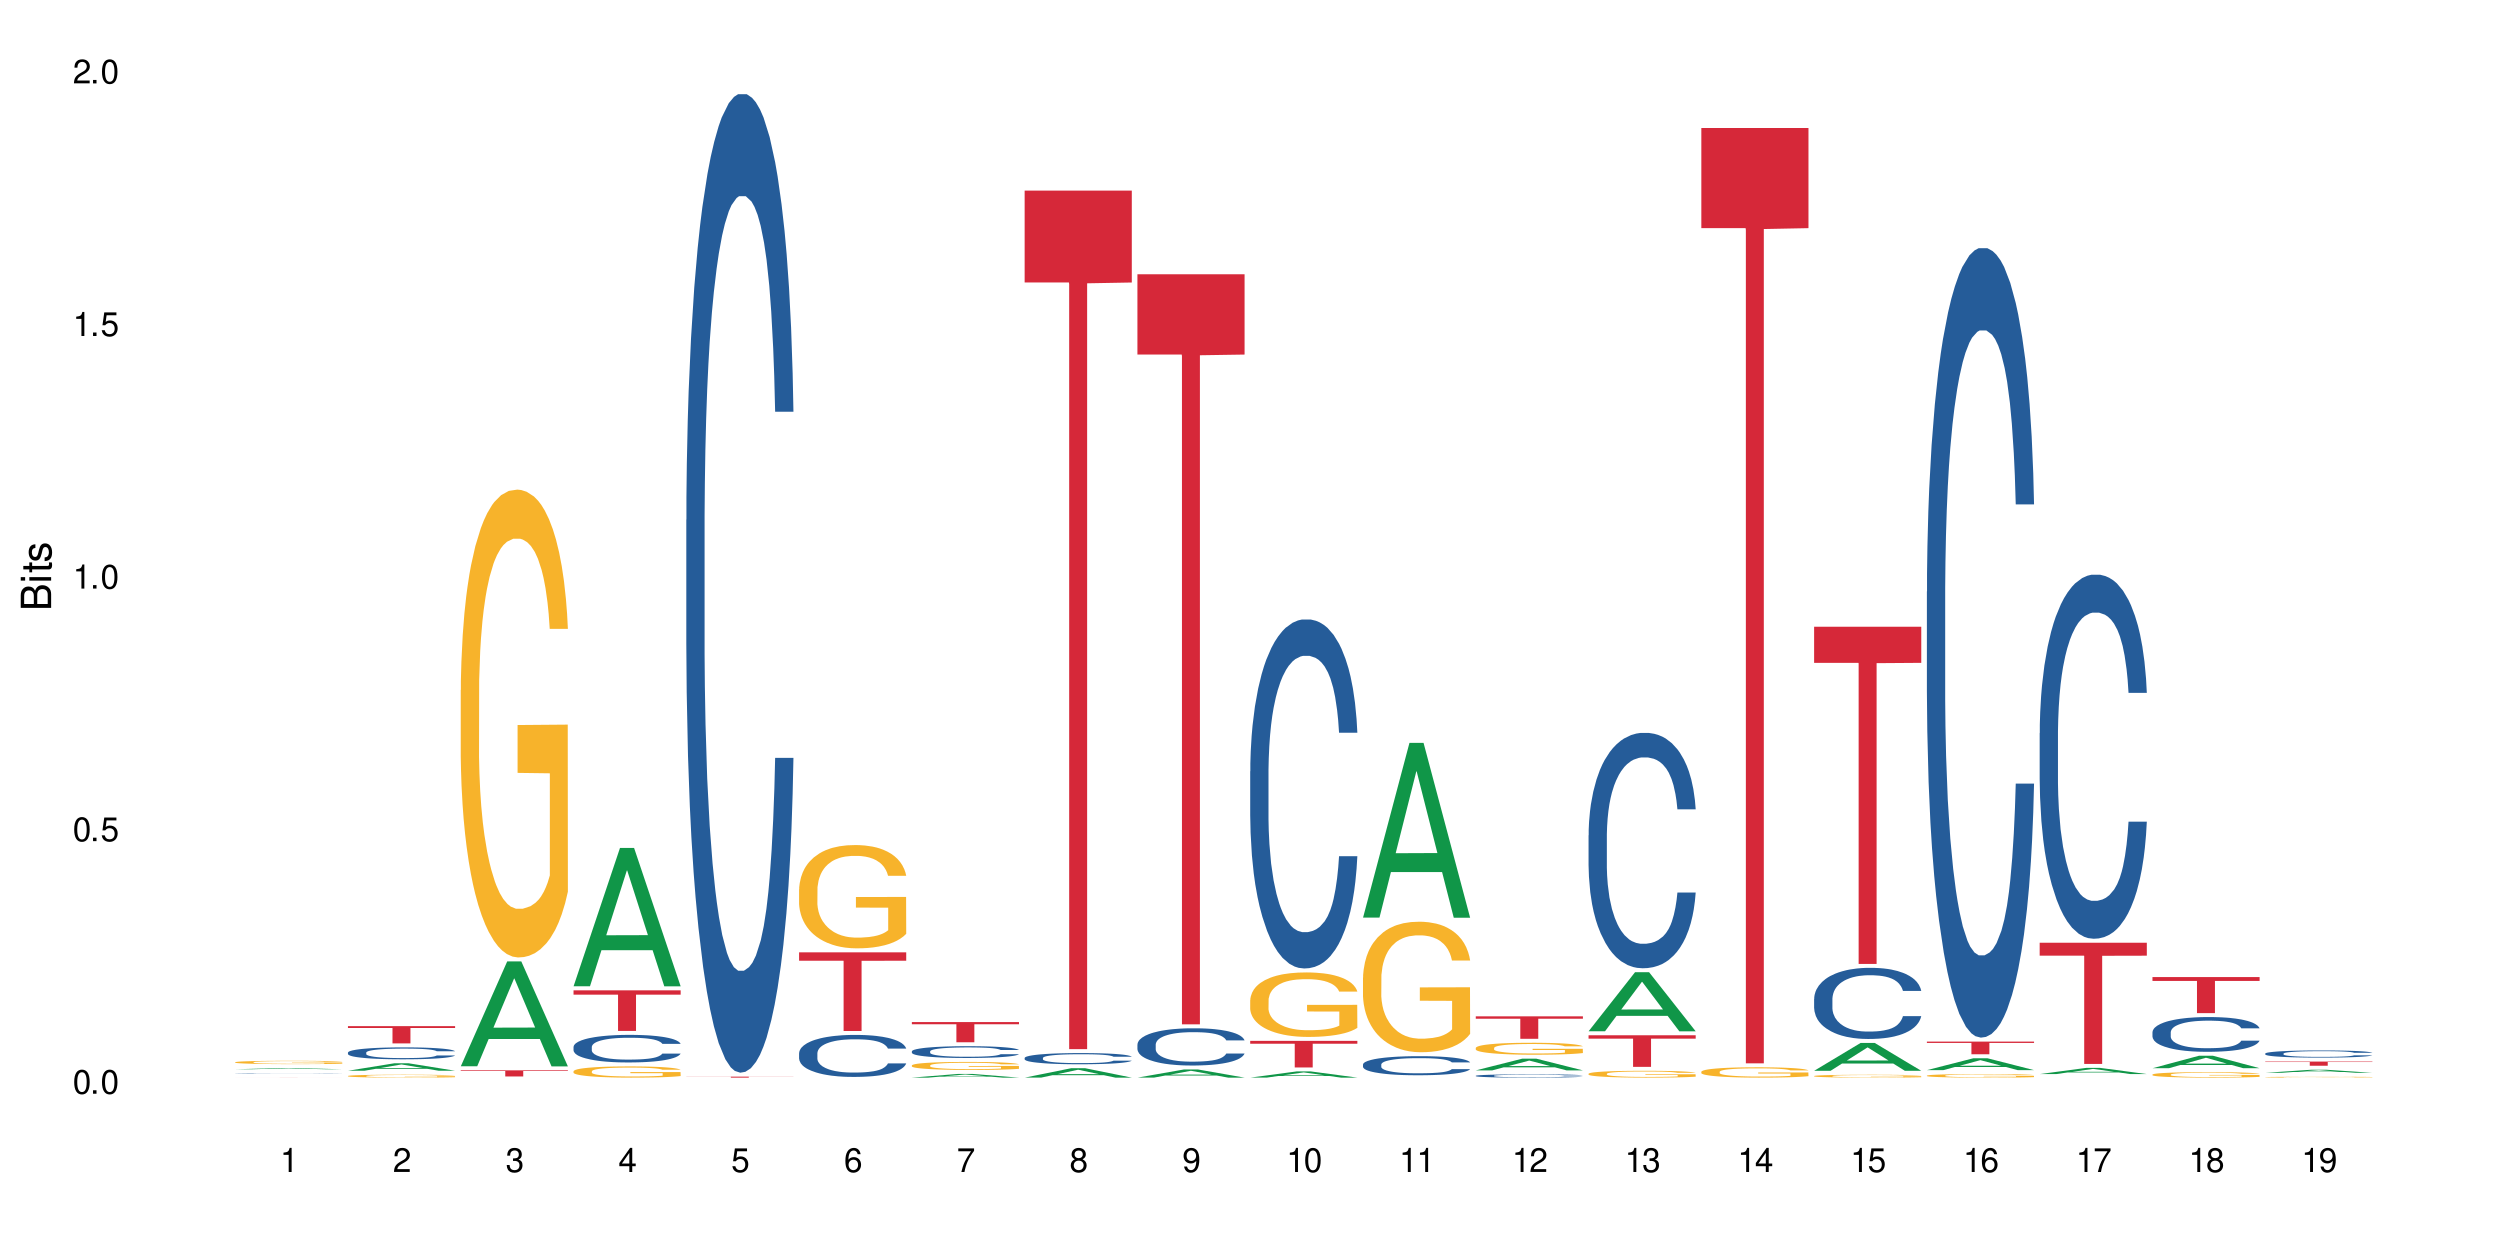 <?xml version="1.0" encoding="UTF-8"?>
<svg xmlns="http://www.w3.org/2000/svg" xmlns:xlink="http://www.w3.org/1999/xlink" width="720" height="360" viewBox="0 0 720 360">
<defs>
<g>
<g id="glyph-0-0">
</g>
<g id="glyph-0-1">
<path d="M 2.641 -6.938 C 2 -6.938 1.422 -6.656 1.078 -6.172 C 0.641 -5.562 0.406 -4.641 0.406 -3.359 C 0.406 -1.016 1.188 0.219 2.641 0.219 C 4.078 0.219 4.859 -1.016 4.859 -3.297 C 4.859 -4.641 4.656 -5.547 4.203 -6.172 C 3.844 -6.656 3.281 -6.938 2.641 -6.938 Z M 2.641 -6.188 C 3.547 -6.188 4 -5.25 4 -3.375 C 4 -1.406 3.562 -0.484 2.625 -0.484 C 1.734 -0.484 1.281 -1.438 1.281 -3.344 C 1.281 -5.25 1.734 -6.188 2.641 -6.188 Z M 2.641 -6.188 "/>
</g>
<g id="glyph-0-2">
<path d="M 1.828 -1 L 0.828 -1 L 0.828 0 L 1.828 0 Z M 1.828 -1 "/>
</g>
<g id="glyph-0-3">
<path d="M 4.562 -6.797 L 1.062 -6.797 L 0.547 -3.094 L 1.328 -3.094 C 1.719 -3.562 2.047 -3.734 2.578 -3.734 C 3.484 -3.734 4.062 -3.109 4.062 -2.094 C 4.062 -1.125 3.484 -0.531 2.578 -0.531 C 1.828 -0.531 1.375 -0.906 1.188 -1.672 L 0.328 -1.672 C 0.453 -1.109 0.547 -0.844 0.75 -0.594 C 1.125 -0.078 1.828 0.219 2.594 0.219 C 3.969 0.219 4.922 -0.781 4.922 -2.219 C 4.922 -3.562 4.031 -4.484 2.719 -4.484 C 2.25 -4.484 1.859 -4.359 1.469 -4.062 L 1.734 -5.969 L 4.562 -5.969 Z M 4.562 -6.797 "/>
</g>
<g id="glyph-0-4">
<path d="M 2.484 -4.938 L 2.484 0 L 3.328 0 L 3.328 -6.938 L 2.766 -6.938 C 2.469 -5.875 2.281 -5.734 0.984 -5.562 L 0.984 -4.938 Z M 2.484 -4.938 "/>
</g>
<g id="glyph-0-5">
<path d="M 4.859 -0.828 L 1.281 -0.828 C 1.359 -1.406 1.672 -1.781 2.5 -2.281 L 3.469 -2.828 C 4.406 -3.344 4.906 -4.062 4.906 -4.906 C 4.906 -5.484 4.672 -6.031 4.266 -6.406 C 3.859 -6.766 3.375 -6.938 2.719 -6.938 C 1.859 -6.938 1.219 -6.625 0.844 -6.031 C 0.609 -5.672 0.5 -5.234 0.484 -4.531 L 1.328 -4.531 C 1.359 -5.016 1.406 -5.281 1.531 -5.516 C 1.75 -5.938 2.188 -6.203 2.703 -6.203 C 3.469 -6.203 4.031 -5.641 4.031 -4.891 C 4.031 -4.344 3.719 -3.859 3.125 -3.516 L 2.234 -3 C 0.812 -2.172 0.406 -1.531 0.328 -0.016 L 4.859 -0.016 Z M 4.859 -0.828 "/>
</g>
<g id="glyph-0-6">
<path d="M 2.125 -3.188 L 2.578 -3.188 C 3.5 -3.188 3.984 -2.766 3.984 -1.922 C 3.984 -1.062 3.469 -0.531 2.594 -0.531 C 1.656 -0.531 1.203 -1 1.156 -2.016 L 0.312 -2.016 C 0.344 -1.453 0.438 -1.094 0.609 -0.781 C 0.953 -0.109 1.625 0.219 2.547 0.219 C 3.953 0.219 4.859 -0.625 4.859 -1.938 C 4.859 -2.828 4.516 -3.297 3.703 -3.594 C 4.344 -3.844 4.656 -4.328 4.656 -5.031 C 4.656 -6.219 3.875 -6.938 2.578 -6.938 C 1.203 -6.938 0.484 -6.172 0.453 -4.703 L 1.297 -4.703 C 1.312 -5.125 1.344 -5.359 1.453 -5.578 C 1.641 -5.969 2.062 -6.203 2.594 -6.203 C 3.344 -6.203 3.797 -5.75 3.797 -5 C 3.797 -4.516 3.609 -4.219 3.25 -4.047 C 3.016 -3.953 2.703 -3.922 2.125 -3.906 Z M 2.125 -3.188 "/>
</g>
<g id="glyph-0-7">
<path d="M 3.141 -1.672 L 3.141 0 L 3.984 0 L 3.984 -1.672 L 4.984 -1.672 L 4.984 -2.438 L 3.984 -2.438 L 3.984 -6.938 L 3.359 -6.938 L 0.266 -2.578 L 0.266 -1.672 Z M 3.141 -2.438 L 1 -2.438 L 3.141 -5.5 Z M 3.141 -2.438 "/>
</g>
<g id="glyph-0-8">
<path d="M 4.781 -5.125 C 4.609 -6.266 3.891 -6.938 2.844 -6.938 C 2.094 -6.938 1.422 -6.578 1.031 -5.953 C 0.594 -5.266 0.406 -4.422 0.406 -3.172 C 0.406 -2 0.578 -1.25 0.984 -0.641 C 1.359 -0.078 1.953 0.219 2.703 0.219 C 3.984 0.219 4.922 -0.75 4.922 -2.094 C 4.922 -3.375 4.062 -4.281 2.844 -4.281 C 2.172 -4.281 1.641 -4.031 1.281 -3.516 C 1.281 -5.234 1.828 -6.188 2.797 -6.188 C 3.391 -6.188 3.797 -5.797 3.938 -5.125 Z M 2.734 -3.531 C 3.547 -3.531 4.062 -2.953 4.062 -2.031 C 4.062 -1.156 3.484 -0.531 2.703 -0.531 C 1.922 -0.531 1.328 -1.188 1.328 -2.078 C 1.328 -2.938 1.906 -3.531 2.734 -3.531 Z M 2.734 -3.531 "/>
</g>
<g id="glyph-0-9">
<path d="M 4.984 -6.797 L 0.438 -6.797 L 0.438 -5.969 L 4.109 -5.969 C 2.5 -3.656 1.828 -2.234 1.328 0 L 2.219 0 C 2.594 -2.172 3.453 -4.047 4.984 -6.094 Z M 4.984 -6.797 "/>
</g>
<g id="glyph-0-10">
<path d="M 3.75 -3.656 C 4.469 -4.094 4.688 -4.438 4.688 -5.078 C 4.688 -6.172 3.844 -6.938 2.641 -6.938 C 1.438 -6.938 0.594 -6.172 0.594 -5.094 C 0.594 -4.438 0.812 -4.094 1.516 -3.656 C 0.734 -3.266 0.359 -2.703 0.359 -1.922 C 0.359 -0.656 1.281 0.219 2.641 0.219 C 3.984 0.219 4.922 -0.656 4.922 -1.922 C 4.922 -2.703 4.531 -3.266 3.75 -3.656 Z M 2.641 -6.188 C 3.359 -6.188 3.812 -5.75 3.812 -5.062 C 3.812 -4.406 3.344 -3.984 2.641 -3.984 C 1.922 -3.984 1.453 -4.406 1.453 -5.078 C 1.453 -5.75 1.922 -6.188 2.641 -6.188 Z M 2.641 -3.266 C 3.484 -3.266 4.062 -2.719 4.062 -1.906 C 4.062 -1.078 3.484 -0.531 2.625 -0.531 C 1.797 -0.531 1.219 -1.094 1.219 -1.906 C 1.219 -2.719 1.781 -3.266 2.641 -3.266 Z M 2.641 -3.266 "/>
</g>
<g id="glyph-0-11">
<path d="M 0.516 -1.578 C 0.672 -0.453 1.406 0.219 2.438 0.219 C 3.188 0.219 3.859 -0.141 4.266 -0.766 C 4.688 -1.453 4.891 -2.297 4.891 -3.547 C 4.891 -4.719 4.703 -5.453 4.312 -6.078 C 3.938 -6.641 3.344 -6.938 2.594 -6.938 C 1.297 -6.938 0.359 -5.969 0.359 -4.625 C 0.359 -3.344 1.234 -2.453 2.453 -2.453 C 3.094 -2.453 3.578 -2.672 4.016 -3.203 C 4 -1.484 3.469 -0.531 2.5 -0.531 C 1.906 -0.531 1.484 -0.906 1.359 -1.578 Z M 2.578 -6.203 C 3.375 -6.203 3.969 -5.531 3.969 -4.641 C 3.969 -3.797 3.391 -3.188 2.547 -3.188 C 1.734 -3.188 1.234 -3.766 1.234 -4.688 C 1.234 -5.562 1.797 -6.203 2.578 -6.203 Z M 2.578 -6.203 "/>
</g>
<g id="glyph-1-0">
</g>
<g id="glyph-1-1">
<path d="M 0 -0.953 L 0 -4.891 C 0 -5.719 -0.234 -6.344 -0.734 -6.797 C -1.188 -7.234 -1.812 -7.469 -2.5 -7.469 C -3.547 -7.469 -4.188 -7 -4.625 -5.875 C -4.984 -6.688 -5.625 -7.094 -6.531 -7.094 C -7.172 -7.094 -7.734 -6.859 -8.141 -6.391 C -8.562 -5.922 -8.75 -5.344 -8.75 -4.5 L -8.75 -0.953 Z M -4.984 -2.062 L -7.766 -2.062 L -7.766 -4.219 C -7.766 -4.844 -7.688 -5.203 -7.453 -5.5 C -7.219 -5.812 -6.859 -5.969 -6.375 -5.969 C -5.891 -5.969 -5.531 -5.812 -5.297 -5.5 C -5.062 -5.203 -4.984 -4.844 -4.984 -4.219 Z M -0.984 -2.062 L -4 -2.062 L -4 -4.781 C -4 -5.766 -3.438 -6.359 -2.484 -6.359 C -1.547 -6.359 -0.984 -5.766 -0.984 -4.781 Z M -0.984 -2.062 "/>
</g>
<g id="glyph-1-2">
<path d="M -6.281 -1.797 L -6.281 -0.797 L 0 -0.797 L 0 -1.797 Z M -8.75 -1.797 L -8.75 -0.797 L -7.484 -0.797 L -7.484 -1.797 Z M -8.75 -1.797 "/>
</g>
<g id="glyph-1-3">
<path d="M -6.281 -3.047 L -6.281 -2.016 L -8.016 -2.016 L -8.016 -1.016 L -6.281 -1.016 L -6.281 -0.172 L -5.469 -0.172 L -5.469 -1.016 L -0.719 -1.016 C -0.078 -1.016 0.281 -1.453 0.281 -2.234 C 0.281 -2.5 0.25 -2.719 0.188 -3.047 L -0.641 -3.047 C -0.609 -2.906 -0.594 -2.766 -0.594 -2.562 C -0.594 -2.141 -0.719 -2.016 -1.156 -2.016 L -5.469 -2.016 L -5.469 -3.047 Z M -6.281 -3.047 "/>
</g>
<g id="glyph-1-4">
<path d="M -4.531 -5.25 C -5.766 -5.25 -6.469 -4.422 -6.469 -2.969 C -6.469 -1.516 -5.719 -0.562 -4.547 -0.562 C -3.562 -0.562 -3.094 -1.062 -2.734 -2.562 L -2.516 -3.484 C -2.344 -4.188 -2.094 -4.469 -1.641 -4.469 C -1.047 -4.469 -0.641 -3.875 -0.641 -3 C -0.641 -2.453 -0.797 -2 -1.062 -1.75 C -1.25 -1.594 -1.422 -1.531 -1.875 -1.469 L -1.875 -0.406 C -0.422 -0.453 0.281 -1.266 0.281 -2.922 C 0.281 -4.5 -0.5 -5.516 -1.719 -5.516 C -2.656 -5.516 -3.172 -4.984 -3.469 -3.734 L -3.703 -2.766 C -3.891 -1.953 -4.156 -1.609 -4.594 -1.609 C -5.188 -1.609 -5.547 -2.125 -5.547 -2.938 C -5.547 -3.75 -5.203 -4.172 -4.531 -4.203 Z M -4.531 -5.25 "/>
</g>
</g>
</defs>
<rect x="-72" y="-36" width="864" height="432" fill="rgb(100%, 100%, 100%)" fill-opacity="1"/>
<path fill-rule="nonzero" fill="rgb(6.275%, 58.824%, 28.235%)" fill-opacity="1" d="M 67.73 307.949 L 67.766 307.945 L 81.117 307.605 L 85.172 307.605 L 98.59 307.949 L 93.875 307.949 L 90.512 307.859 L 75.773 307.859 L 72.477 307.949 L 67.73 307.949 L 77.191 307.82 L 89.16 307.82 L 83.191 307.664 L 83.059 307.664 L 77.16 307.82 L 77.191 307.82 Z M 67.73 307.949 "/>
<path fill-rule="nonzero" fill="rgb(14.51%, 36.078%, 60%)" fill-opacity="1" d="M 67.73 309.137 L 67.77 309.137 L 67.77 309.133 L 67.883 309.129 L 68.145 309.125 L 68.41 309.121 L 69.086 309.113 L 70.027 309.109 L 71.004 309.105 L 71.719 309.102 L 72.359 309.098 L 73.828 309.094 L 74.77 309.094 L 75.785 309.09 L 77.027 309.09 L 77.93 309.086 L 89.969 309.086 L 91.738 309.09 L 93.32 309.094 L 94.035 309.094 L 95.164 309.098 L 96.027 309.102 L 96.633 309.105 L 97.309 309.109 L 97.91 309.113 L 98.363 309.117 L 98.59 309.125 L 93.32 309.125 L 93.055 309.121 L 92.754 309.117 L 92.191 309.113 L 91.625 309.109 L 90.836 309.105 L 90.121 309.102 L 88.277 309.102 L 87.375 309.098 L 79.961 309.098 L 78.832 309.102 L 78.043 309.102 L 77.102 309.105 L 76.461 309.105 L 75.672 309.109 L 75.105 309.113 L 74.469 309.113 L 74.09 309.117 L 73.75 309.121 L 73.449 309.125 L 73.227 309.129 L 73.074 309.133 L 73 309.137 L 73 309.152 L 73.074 309.156 L 73.262 309.16 L 73.75 309.168 L 74.469 309.176 L 75.293 309.18 L 76.086 309.184 L 77.137 309.184 L 78.078 309.188 L 79.434 309.191 L 87.789 309.191 L 89.18 309.188 L 90.047 309.188 L 90.797 309.184 L 91.363 309.184 L 91.738 309.18 L 92.305 309.176 L 92.754 309.172 L 93.094 309.168 L 93.32 309.164 L 98.59 309.164 L 98.363 309.172 L 98.023 309.176 L 97.684 309.176 L 97.156 309.18 L 96.555 309.184 L 95.691 309.188 L 94.977 309.191 L 94.035 309.195 L 93.168 309.195 L 92.227 309.199 L 89.934 309.199 L 88.953 309.203 L 78.984 309.203 L 77.062 309.199 L 75.672 309.199 L 74.578 309.195 L 73.641 309.195 L 72.586 309.191 L 71.23 309.188 L 70.402 309.184 L 69.84 309.18 L 69.199 309.176 L 68.746 309.172 L 68.219 309.164 L 67.844 309.156 L 67.73 309.152 Z M 67.73 309.137 "/>
<path fill-rule="nonzero" fill="rgb(96.863%, 70.196%, 16.863%)" fill-opacity="1" d="M 67.73 305.918 L 67.77 305.918 L 67.77 305.902 L 67.918 305.863 L 68.297 305.809 L 68.785 305.762 L 69.312 305.727 L 69.648 305.707 L 70.215 305.684 L 70.703 305.664 L 71.945 305.625 L 73.527 305.586 L 74.391 305.57 L 75.371 305.555 L 76.762 305.539 L 77.402 305.531 L 79.359 305.52 L 81.578 305.508 L 85.152 305.508 L 86.695 305.512 L 88.805 305.52 L 90.008 305.531 L 90.949 305.539 L 91.926 305.551 L 93.133 305.566 L 94.262 305.59 L 95.164 305.609 L 96.066 305.637 L 96.82 305.664 L 97.461 305.695 L 98.023 305.73 L 98.363 305.762 L 98.59 305.793 L 93.355 305.793 L 93.055 305.762 L 92.719 305.738 L 92.152 305.711 L 91.59 305.688 L 91.023 305.672 L 89.969 305.648 L 89.066 305.637 L 87.938 305.625 L 86.848 305.613 L 85.605 305.609 L 82.859 305.609 L 81.051 305.613 L 80 305.621 L 79.246 305.629 L 78.191 305.641 L 77.551 305.652 L 77.176 305.66 L 76.047 305.688 L 75.293 305.711 L 74.879 305.727 L 74.355 305.754 L 73.977 305.777 L 73.562 305.812 L 73.34 305.84 L 73.035 305.898 L 73 306.059 L 73.113 306.09 L 73.34 306.125 L 73.641 306.16 L 74.09 306.191 L 74.543 306.219 L 75.332 306.25 L 76.008 306.273 L 76.535 306.289 L 77.551 306.312 L 77.965 306.32 L 78.945 306.336 L 79.961 306.348 L 81.203 306.359 L 82.145 306.363 L 83.648 306.371 L 85.566 306.371 L 87.824 306.363 L 89.254 306.355 L 90.234 306.352 L 90.875 306.344 L 91.664 306.336 L 92.227 306.324 L 92.754 306.316 L 93.395 306.301 L 93.395 306.09 L 84.102 306.09 L 84.102 305.992 L 98.551 305.992 L 98.59 306.336 L 97.797 306.359 L 96.82 306.383 L 95.879 306.398 L 94.898 306.414 L 93.508 306.43 L 92.379 306.441 L 90.648 306.453 L 89.066 306.461 L 87.41 306.465 L 85.945 306.469 L 82.672 306.469 L 81.016 306.461 L 79.699 306.457 L 78.492 306.445 L 77.289 306.434 L 75.785 306.418 L 74.805 306.402 L 72.773 306.363 L 71.871 306.336 L 71.27 306.32 L 70.668 306.297 L 70.027 306.273 L 69.426 306.242 L 68.973 306.215 L 68.559 306.184 L 68.258 306.156 L 67.957 306.117 L 67.805 306.082 L 67.73 306.055 Z M 67.73 305.918 "/>
<path fill-rule="nonzero" fill="rgb(83.922%, 15.686%, 22.353%)" fill-opacity="1" d="M 67.73 310.34 L 98.59 310.34 L 98.59 310.344 L 85.727 310.344 L 85.727 310.359 L 80.555 310.359 L 80.555 310.344 L 67.73 310.344 Z M 67.73 310.34 "/>
<path fill-rule="nonzero" fill="rgb(6.275%, 58.824%, 28.235%)" fill-opacity="1" d="M 100.211 308.375 L 100.246 308.371 L 113.598 306.219 L 117.652 306.219 L 131.07 308.375 L 126.355 308.375 L 122.992 307.812 L 108.258 307.812 L 104.961 308.375 L 100.211 308.375 L 109.672 307.582 L 121.641 307.578 L 115.672 306.57 L 115.609 306.57 L 115.543 306.574 L 109.641 307.578 L 109.672 307.582 Z M 100.211 308.375 "/>
<path fill-rule="nonzero" fill="rgb(14.51%, 36.078%, 60%)" fill-opacity="1" d="M 100.211 303.141 L 100.25 303.137 L 100.25 303.062 L 100.363 302.945 L 100.625 302.793 L 100.891 302.688 L 101.566 302.504 L 102.508 302.324 L 103.484 302.188 L 104.199 302.105 L 104.84 302.043 L 106.309 301.926 L 107.25 301.867 L 108.266 301.812 L 109.508 301.758 L 110.41 301.727 L 112.441 301.68 L 113.945 301.656 L 115.113 301.648 L 117.637 301.648 L 119.141 301.66 L 120.23 301.676 L 121.438 301.699 L 122.453 301.727 L 124.219 301.797 L 125.801 301.887 L 126.516 301.938 L 127.645 302.031 L 128.512 302.129 L 129.113 302.207 L 129.789 302.324 L 130.391 302.465 L 130.844 302.625 L 131.07 302.762 L 125.801 302.762 L 125.539 302.637 L 125.234 302.539 L 124.672 302.41 L 124.105 302.32 L 123.316 302.227 L 122.602 302.168 L 121.625 302.109 L 120.758 302.07 L 119.855 302.043 L 118.988 302.023 L 117.332 302.004 L 115.414 302.004 L 114.699 302.012 L 113.23 302.035 L 112.441 302.059 L 111.312 302.102 L 110.523 302.145 L 109.582 302.207 L 108.941 302.258 L 108.152 302.34 L 107.586 302.414 L 106.949 302.516 L 106.57 302.594 L 106.234 302.684 L 105.934 302.785 L 105.707 302.898 L 105.555 303.012 L 105.48 303.125 L 105.48 303.613 L 105.555 303.727 L 105.742 303.859 L 106.234 304.051 L 106.949 304.215 L 107.777 304.348 L 108.566 304.441 L 109.016 304.484 L 109.621 304.535 L 110.559 304.598 L 111.914 304.66 L 112.707 304.688 L 113.91 304.711 L 115.152 304.723 L 116.809 304.723 L 118.273 304.711 L 119.254 304.695 L 120.27 304.672 L 121.66 304.617 L 122.527 304.566 L 123.281 304.508 L 123.844 304.449 L 124.219 304.398 L 124.785 304.301 L 125.234 304.195 L 125.574 304.082 L 125.801 303.977 L 131.07 303.977 L 130.844 304.102 L 130.504 304.227 L 130.164 304.316 L 129.641 304.426 L 129.035 304.523 L 128.172 304.633 L 127.457 304.707 L 126.516 304.785 L 125.648 304.844 L 124.711 304.898 L 123.316 304.961 L 122.414 304.992 L 121.438 305.02 L 120.27 305.043 L 118.801 305.066 L 117.223 305.078 L 115.754 305.082 L 114.172 305.074 L 113.008 305.062 L 111.465 305.035 L 109.543 304.98 L 108.152 304.918 L 107.062 304.859 L 106.121 304.797 L 105.066 304.711 L 103.711 304.574 L 102.883 304.465 L 102.32 304.379 L 101.68 304.258 L 101.227 304.145 L 100.703 303.969 L 100.324 303.746 L 100.211 303.574 Z M 100.211 303.141 "/>
<path fill-rule="nonzero" fill="rgb(96.863%, 70.196%, 16.863%)" fill-opacity="1" d="M 100.211 309.875 L 100.25 309.875 L 100.25 309.859 L 100.398 309.824 L 100.777 309.777 L 101.266 309.738 L 101.793 309.707 L 102.133 309.691 L 102.695 309.668 L 103.184 309.648 L 104.426 309.617 L 106.008 309.582 L 106.871 309.57 L 107.852 309.555 L 109.242 309.543 L 109.883 309.535 L 111.84 309.523 L 114.059 309.516 L 116.508 309.512 L 117.637 309.516 L 119.18 309.516 L 121.285 309.527 L 122.488 309.535 L 123.43 309.543 L 124.41 309.551 L 125.613 309.566 L 126.742 309.586 L 127.645 309.605 L 128.547 309.629 L 129.301 309.652 L 129.941 309.68 L 130.504 309.711 L 130.844 309.738 L 131.07 309.766 L 125.84 309.766 L 125.539 309.738 L 125.199 309.719 L 124.633 309.691 L 124.07 309.672 L 123.504 309.66 L 122.453 309.637 L 121.547 309.625 L 120.418 309.617 L 119.328 309.609 L 118.086 309.605 L 117.332 309.602 L 115.34 309.602 L 113.531 309.609 L 112.48 309.613 L 111.727 309.621 L 110.672 309.633 L 110.035 309.641 L 109.656 309.648 L 108.527 309.672 L 107.777 309.691 L 107.363 309.707 L 106.836 309.73 L 106.457 309.75 L 106.043 309.781 L 105.82 309.805 L 105.52 309.859 L 105.48 309.996 L 105.594 310.027 L 105.82 310.059 L 106.121 310.086 L 106.57 310.113 L 107.023 310.137 L 107.812 310.168 L 108.492 310.188 L 109.016 310.199 L 110.035 310.223 L 110.449 310.227 L 111.426 310.242 L 112.441 310.254 L 113.684 310.262 L 114.625 310.266 L 116.129 310.27 L 118.051 310.27 L 120.309 310.266 L 121.738 310.262 L 122.715 310.254 L 123.355 310.25 L 124.145 310.238 L 124.711 310.23 L 125.234 310.223 L 125.875 310.211 L 125.875 310.027 L 116.582 310.027 L 116.582 309.938 L 131.031 309.938 L 131.07 310.238 L 130.277 310.262 L 129.301 310.281 L 128.359 310.297 L 127.383 310.309 L 125.988 310.324 L 124.859 310.332 L 123.129 310.344 L 121.547 310.352 L 119.895 310.355 L 118.426 310.359 L 116.695 310.359 L 115.152 310.355 L 113.496 310.352 L 112.18 310.348 L 110.973 310.34 L 109.77 310.328 L 108.266 310.312 L 107.285 310.301 L 106.27 310.285 L 105.254 310.266 L 103.75 310.227 L 103.148 310.207 L 102.508 310.184 L 101.906 310.16 L 101.453 310.137 L 101.039 310.109 L 100.738 310.082 L 100.438 310.047 L 100.289 310.02 L 100.211 309.996 Z M 100.211 309.875 "/>
<path fill-rule="nonzero" fill="rgb(83.922%, 15.686%, 22.353%)" fill-opacity="1" d="M 100.211 295.523 L 131.07 295.523 L 131.07 296.055 L 118.207 296.062 L 118.207 300.508 L 113.035 300.508 L 113.035 296.066 L 112.961 296.055 L 100.211 296.055 Z M 100.211 295.523 "/>
<path fill-rule="nonzero" fill="rgb(6.275%, 58.824%, 28.235%)" fill-opacity="1" d="M 132.691 307.09 L 132.727 307.062 L 146.078 276.887 L 150.133 276.887 L 163.551 307.121 L 158.836 307.121 L 155.473 299.227 L 140.738 299.227 L 137.441 307.09 L 132.691 307.09 L 142.156 295.965 L 154.121 295.934 L 148.156 281.828 L 148.09 281.797 L 148.023 281.883 L 142.121 295.934 L 142.156 295.965 Z M 132.691 307.09 "/>
<path fill-rule="nonzero" fill="rgb(96.863%, 70.196%, 16.863%)" fill-opacity="1" d="M 132.691 198.719 L 132.73 198.594 L 132.73 196.133 L 132.883 190.598 L 133.258 182.969 L 133.746 176.691 L 134.273 171.77 L 134.613 169.188 L 135.176 165.492 L 135.664 162.785 L 136.906 157.25 L 138.488 152.082 L 139.355 149.867 L 140.332 147.773 L 141.723 145.438 L 142.363 144.574 L 144.32 142.605 L 146.543 141.375 L 148.988 141.008 L 150.117 141.129 L 151.66 141.621 L 153.766 142.977 L 154.969 144.207 L 155.91 145.438 L 156.891 147.035 L 158.094 149.496 L 159.223 152.449 L 160.125 155.402 L 161.027 159.094 L 161.781 163.031 L 162.422 167.34 L 162.984 172.508 L 163.324 176.816 L 163.551 181.121 L 158.32 181.121 L 158.02 176.816 L 157.68 173.492 L 157.113 169.434 L 156.551 166.477 L 155.984 164.141 L 154.934 160.941 L 154.031 158.973 L 152.902 157.25 L 151.809 156.141 L 150.566 155.402 L 149.816 155.156 L 147.82 155.156 L 146.016 156.02 L 144.961 157.004 L 144.207 157.988 L 143.156 159.832 L 142.516 161.309 L 142.137 162.293 L 141.008 166.109 L 140.258 169.555 L 139.844 171.895 L 139.316 175.586 L 138.941 178.906 L 138.527 183.828 L 138.301 187.52 L 138 195.887 L 137.961 218.039 L 138.074 222.715 L 138.301 227.758 L 138.602 232.188 L 139.051 236.863 L 139.504 240.434 L 140.293 245.23 L 140.973 248.434 L 141.5 250.523 L 142.516 253.848 L 142.93 254.953 L 143.906 257.168 L 144.922 258.891 L 146.164 260.367 L 147.105 261.105 L 148.609 261.723 L 150.531 261.723 L 152.789 260.984 L 154.219 260 L 155.195 259.016 L 155.836 258.152 L 156.625 256.801 L 157.191 255.57 L 157.719 254.215 L 158.355 252.125 L 158.355 222.715 L 149.062 222.59 L 149.062 208.809 L 163.512 208.688 L 163.551 256.801 L 162.762 260.121 L 161.781 263.32 L 160.84 265.781 L 159.863 267.875 L 158.469 270.211 L 157.34 271.688 L 155.609 273.41 L 154.031 274.52 L 152.375 275.258 L 150.906 275.625 L 149.176 275.75 L 147.633 275.504 L 145.977 274.766 L 144.66 273.781 L 143.457 272.551 L 142.25 270.949 L 140.746 268.367 L 139.766 266.273 L 138.75 263.691 L 137.734 260.613 L 136.832 257.293 L 136.23 254.707 L 135.629 251.754 L 134.988 248.062 L 134.387 243.879 L 133.934 240.062 L 133.52 235.758 L 133.219 231.695 L 132.918 226.16 L 132.77 221.73 L 132.691 217.914 Z M 132.691 198.719 "/>
<path fill-rule="nonzero" fill="rgb(83.922%, 15.686%, 22.353%)" fill-opacity="1" d="M 132.691 308.258 L 163.551 308.258 L 163.551 308.445 L 150.691 308.445 L 150.691 310.02 L 145.516 310.02 L 145.516 308.449 L 145.441 308.445 L 132.691 308.445 Z M 132.691 308.258 "/>
<path fill-rule="nonzero" fill="rgb(6.275%, 58.824%, 28.235%)" fill-opacity="1" d="M 165.176 284.035 L 165.207 283.996 L 178.559 244.199 L 182.613 244.199 L 196.031 284.07 L 191.316 284.07 L 187.953 273.664 L 173.219 273.664 L 169.922 284.035 L 165.176 284.035 L 174.637 269.355 L 186.602 269.32 L 180.637 250.711 L 180.57 250.676 L 180.504 250.785 L 174.602 269.32 L 174.637 269.355 Z M 165.176 284.035 "/>
<path fill-rule="nonzero" fill="rgb(14.51%, 36.078%, 60%)" fill-opacity="1" d="M 165.176 301.504 L 165.211 301.496 L 165.211 301.324 L 165.324 301.047 L 165.59 300.699 L 165.852 300.461 L 166.527 300.031 L 167.469 299.617 L 168.449 299.297 L 169.164 299.109 L 169.801 298.965 L 171.27 298.695 L 172.211 298.559 L 173.227 298.434 L 174.469 298.312 L 175.371 298.238 L 177.402 298.121 L 178.91 298.07 L 180.074 298.051 L 182.598 298.051 L 184.102 298.078 L 185.195 298.117 L 186.398 298.172 L 187.414 298.238 L 189.184 298.398 L 190.762 298.602 L 191.477 298.719 L 192.605 298.941 L 193.473 299.16 L 194.074 299.348 L 194.75 299.617 L 195.355 299.945 L 195.805 300.312 L 196.031 300.625 L 190.762 300.625 L 190.5 300.336 L 190.199 300.109 L 189.633 299.812 L 189.07 299.602 L 188.277 299.391 L 187.562 299.254 L 186.586 299.117 L 185.719 299.031 L 184.816 298.965 L 183.953 298.922 L 182.297 298.879 L 180.375 298.879 L 179.66 298.891 L 178.195 298.949 L 177.402 299 L 176.273 299.102 L 175.484 299.195 L 174.543 299.34 L 173.906 299.465 L 173.113 299.652 L 172.551 299.82 L 171.91 300.059 L 171.535 300.242 L 171.195 300.445 L 170.895 300.684 L 170.668 300.938 L 170.52 301.207 L 170.441 301.469 L 170.441 302.594 L 170.52 302.855 L 170.707 303.16 L 171.195 303.602 L 171.91 303.984 L 172.738 304.289 L 173.527 304.508 L 173.98 304.609 L 174.582 304.727 L 175.523 304.871 L 176.879 305.016 L 177.668 305.074 L 178.871 305.133 L 180.113 305.16 L 181.77 305.16 L 183.238 305.133 L 184.215 305.098 L 185.23 305.039 L 186.625 304.914 L 187.488 304.797 L 188.242 304.66 L 188.805 304.523 L 189.184 304.406 L 189.746 304.184 L 190.199 303.934 L 190.535 303.68 L 190.762 303.434 L 196.031 303.434 L 195.805 303.727 L 195.465 304.008 L 195.129 304.219 L 194.602 304.473 L 194 304.695 L 193.133 304.949 L 192.418 305.117 L 191.477 305.301 L 190.613 305.438 L 189.672 305.562 L 188.277 305.707 L 187.375 305.777 L 186.398 305.844 L 185.23 305.902 L 183.762 305.953 L 182.184 305.98 L 180.715 305.988 L 179.137 305.973 L 177.969 305.945 L 176.426 305.879 L 174.508 305.75 L 173.113 305.613 L 172.023 305.473 L 171.082 305.328 L 170.027 305.133 L 168.672 304.812 L 167.848 304.566 L 167.281 304.363 L 166.641 304.082 L 166.191 303.828 L 165.664 303.422 L 165.285 302.906 L 165.176 302.504 Z M 165.176 301.504 "/>
<path fill-rule="nonzero" fill="rgb(96.863%, 70.196%, 16.863%)" fill-opacity="1" d="M 165.176 308.512 L 165.211 308.508 L 165.211 308.449 L 165.363 308.316 L 165.738 308.133 L 166.227 307.98 L 166.754 307.863 L 167.094 307.801 L 167.656 307.715 L 168.148 307.648 L 169.391 307.516 L 170.969 307.391 L 171.836 307.34 L 172.812 307.289 L 174.207 307.234 L 174.844 307.211 L 176.801 307.164 L 179.023 307.137 L 181.469 307.125 L 182.598 307.129 L 184.141 307.141 L 186.246 307.172 L 187.453 307.203 L 188.391 307.234 L 189.371 307.27 L 190.574 307.328 L 191.703 307.402 L 192.605 307.473 L 193.512 307.559 L 194.262 307.656 L 194.902 307.758 L 195.465 307.883 L 195.805 307.984 L 196.031 308.09 L 190.801 308.09 L 190.5 307.984 L 190.16 307.906 L 189.598 307.809 L 189.031 307.738 L 188.469 307.68 L 187.414 307.605 L 186.512 307.559 L 185.383 307.516 L 184.289 307.488 L 183.047 307.473 L 182.297 307.465 L 180.301 307.465 L 178.496 307.488 L 177.441 307.512 L 176.688 307.535 L 175.637 307.578 L 174.996 307.613 L 174.621 307.637 L 173.492 307.727 L 172.738 307.812 L 172.324 307.867 L 171.797 307.957 L 171.422 308.035 L 171.008 308.152 L 170.781 308.242 L 170.48 308.441 L 170.441 308.973 L 170.555 309.086 L 170.781 309.207 L 171.082 309.312 L 171.535 309.426 L 171.984 309.512 L 172.777 309.625 L 173.453 309.703 L 173.98 309.754 L 174.996 309.832 L 175.41 309.859 L 176.387 309.914 L 177.402 309.953 L 178.645 309.988 L 179.586 310.008 L 181.09 310.023 L 183.012 310.023 L 185.27 310.004 L 186.699 309.98 L 187.676 309.957 L 188.316 309.938 L 189.105 309.902 L 189.672 309.875 L 190.199 309.844 L 190.84 309.793 L 190.84 309.086 L 181.543 309.082 L 181.543 308.754 L 195.992 308.75 L 196.031 309.902 L 195.242 309.984 L 194.262 310.062 L 193.32 310.121 L 192.344 310.172 L 190.949 310.227 L 189.82 310.262 L 188.09 310.305 L 186.512 310.328 L 184.855 310.348 L 183.387 310.355 L 181.656 310.359 L 180.113 310.352 L 178.457 310.336 L 177.141 310.312 L 175.938 310.281 L 174.73 310.242 L 173.227 310.184 L 172.25 310.133 L 171.234 310.07 L 170.215 309.996 L 169.312 309.918 L 168.711 309.855 L 168.109 309.781 L 167.469 309.695 L 166.867 309.594 L 166.414 309.504 L 166 309.398 L 165.699 309.301 L 165.398 309.168 L 165.25 309.062 L 165.176 308.973 Z M 165.176 308.512 "/>
<path fill-rule="nonzero" fill="rgb(83.922%, 15.686%, 22.353%)" fill-opacity="1" d="M 165.176 285.207 L 196.031 285.207 L 196.031 286.461 L 183.172 286.473 L 183.172 296.914 L 177.996 296.914 L 177.996 286.484 L 177.922 286.461 L 165.176 286.461 Z M 165.176 285.207 "/>
<path fill-rule="nonzero" fill="rgb(14.51%, 36.078%, 60%)" fill-opacity="1" d="M 197.656 149.746 L 197.691 149.488 L 197.691 143.305 L 197.805 133.52 L 198.07 121.152 L 198.332 112.652 L 199.012 97.457 L 199.949 82.773 L 200.93 71.438 L 201.645 64.742 L 202.285 59.59 L 203.75 50.059 L 204.691 45.164 L 205.707 40.785 L 206.949 36.406 L 207.852 33.832 L 209.887 29.711 L 211.391 27.906 L 212.559 27.133 L 215.078 27.133 L 216.582 28.164 L 217.676 29.453 L 218.879 31.512 L 219.895 33.832 L 221.664 39.496 L 223.242 46.711 L 223.957 50.832 L 225.086 58.816 L 225.953 66.543 L 226.555 73.242 L 227.234 82.773 L 227.836 94.363 L 228.285 107.5 L 228.512 118.578 L 223.242 118.578 L 222.98 108.273 L 222.68 100.289 L 222.113 89.727 L 221.551 82.258 L 220.762 74.789 L 220.047 69.895 L 219.066 65 L 218.203 61.906 L 217.297 59.59 L 216.434 58.043 L 214.777 56.5 L 212.859 56.5 L 212.145 57.016 L 210.676 59.074 L 209.887 60.879 L 208.758 64.484 L 207.965 67.832 L 207.023 72.984 L 206.387 77.363 L 205.594 84.062 L 205.031 89.984 L 204.391 98.484 L 204.016 104.926 L 203.676 112.137 L 203.375 120.637 L 203.148 129.652 L 203 139.184 L 202.922 148.457 L 202.922 188.387 L 203 197.656 L 203.188 208.477 L 203.676 224.191 L 204.391 237.844 L 205.219 248.66 L 206.008 256.387 L 206.461 259.996 L 207.062 264.117 L 208.004 269.27 L 209.359 274.422 L 210.148 276.48 L 211.352 278.543 L 212.594 279.57 L 214.25 279.57 L 215.719 278.543 L 216.695 277.254 L 217.711 275.191 L 219.105 270.812 L 219.969 266.691 L 220.723 261.797 L 221.285 256.902 L 221.664 252.781 L 222.227 244.797 L 222.68 236.039 L 223.02 227.023 L 223.242 218.266 L 228.512 218.266 L 228.285 228.57 L 227.949 238.613 L 227.609 246.086 L 227.082 255.102 L 226.48 263.086 L 225.613 272.102 L 224.898 278.027 L 223.957 284.465 L 223.094 289.359 L 222.152 293.738 L 220.762 298.891 L 219.855 301.469 L 218.879 303.785 L 217.711 305.848 L 216.246 307.648 L 214.664 308.68 L 213.195 308.938 L 211.617 308.422 L 210.449 307.391 L 208.906 305.074 L 206.988 300.438 L 205.594 295.543 L 204.504 290.648 L 203.562 285.496 L 202.508 278.543 L 201.156 267.207 L 200.328 258.449 L 199.762 251.238 L 199.121 241.191 L 198.672 232.176 L 198.145 217.75 L 197.77 199.461 L 197.656 185.293 Z M 197.656 149.746 "/>
<path fill-rule="nonzero" fill="rgb(83.922%, 15.686%, 22.353%)" fill-opacity="1" d="M 197.656 310.074 L 228.512 310.074 L 228.512 310.105 L 215.652 310.105 L 215.652 310.359 L 210.477 310.359 L 210.477 310.105 L 197.656 310.105 Z M 197.656 310.074 "/>
<path fill-rule="nonzero" fill="rgb(14.51%, 36.078%, 60%)" fill-opacity="1" d="M 230.137 303.324 L 230.172 303.312 L 230.172 303.047 L 230.285 302.629 L 230.551 302.098 L 230.812 301.73 L 231.492 301.078 L 232.43 300.449 L 233.41 299.965 L 234.125 299.676 L 234.766 299.457 L 236.23 299.047 L 237.172 298.836 L 238.188 298.648 L 239.43 298.461 L 240.336 298.352 L 242.367 298.172 L 243.871 298.098 L 245.039 298.062 L 247.559 298.062 L 249.062 298.105 L 250.156 298.164 L 251.359 298.25 L 252.375 298.352 L 254.145 298.594 L 255.727 298.902 L 256.441 299.078 L 257.57 299.422 L 258.434 299.754 L 259.035 300.043 L 259.715 300.449 L 260.316 300.949 L 260.766 301.512 L 260.992 301.988 L 255.727 301.988 L 255.461 301.543 L 255.16 301.203 L 254.598 300.75 L 254.031 300.43 L 253.242 300.105 L 252.527 299.898 L 251.547 299.688 L 250.684 299.555 L 249.777 299.457 L 248.914 299.391 L 247.258 299.324 L 245.34 299.324 L 244.625 299.344 L 243.156 299.434 L 242.367 299.512 L 241.238 299.664 L 240.445 299.809 L 239.508 300.031 L 238.867 300.219 L 238.078 300.504 L 237.512 300.758 L 236.871 301.125 L 236.496 301.402 L 236.156 301.711 L 235.855 302.074 L 235.629 302.461 L 235.48 302.871 L 235.406 303.27 L 235.406 304.98 L 235.48 305.379 L 235.668 305.844 L 236.156 306.52 L 236.871 307.105 L 237.699 307.566 L 238.488 307.898 L 238.941 308.055 L 239.543 308.23 L 240.484 308.453 L 241.84 308.672 L 242.629 308.762 L 243.832 308.852 L 245.074 308.895 L 246.73 308.895 L 248.199 308.852 L 249.176 308.793 L 250.191 308.707 L 251.586 308.52 L 252.449 308.34 L 253.203 308.133 L 253.77 307.922 L 254.145 307.746 L 254.707 307.402 L 255.16 307.027 L 255.5 306.641 L 255.727 306.266 L 260.992 306.266 L 260.766 306.707 L 260.43 307.137 L 260.09 307.457 L 259.562 307.844 L 258.961 308.188 L 258.094 308.574 L 257.379 308.828 L 256.441 309.105 L 255.574 309.312 L 254.633 309.504 L 253.242 309.723 L 252.34 309.832 L 251.359 309.934 L 250.191 310.023 L 248.727 310.098 L 247.145 310.145 L 245.676 310.152 L 244.098 310.133 L 242.93 310.09 L 241.387 309.988 L 239.469 309.789 L 238.078 309.578 L 236.984 309.371 L 236.043 309.148 L 234.992 308.852 L 233.637 308.363 L 232.809 307.988 L 232.242 307.68 L 231.605 307.246 L 231.152 306.859 L 230.625 306.242 L 230.25 305.457 L 230.137 304.848 Z M 230.137 303.324 "/>
<path fill-rule="nonzero" fill="rgb(96.863%, 70.196%, 16.863%)" fill-opacity="1" d="M 230.137 256.117 L 230.172 256.09 L 230.172 255.547 L 230.324 254.324 L 230.699 252.641 L 231.191 251.254 L 231.715 250.168 L 232.055 249.594 L 232.621 248.781 L 233.109 248.184 L 234.352 246.961 L 235.93 245.82 L 236.797 245.328 L 237.773 244.867 L 239.168 244.352 L 239.809 244.16 L 241.766 243.727 L 243.984 243.453 L 246.43 243.375 L 247.559 243.402 L 249.102 243.508 L 251.211 243.809 L 252.414 244.078 L 253.355 244.352 L 254.332 244.703 L 255.535 245.25 L 256.664 245.898 L 257.57 246.551 L 258.473 247.367 L 259.223 248.238 L 259.863 249.188 L 260.43 250.328 L 260.766 251.281 L 260.992 252.23 L 255.762 252.23 L 255.461 251.281 L 255.121 250.547 L 254.559 249.648 L 253.992 248.996 L 253.43 248.48 L 252.375 247.773 L 251.473 247.34 L 250.344 246.961 L 249.254 246.715 L 248.012 246.551 L 247.258 246.5 L 245.262 246.5 L 243.457 246.688 L 242.402 246.906 L 241.652 247.125 L 240.598 247.531 L 239.957 247.855 L 239.582 248.074 L 238.453 248.918 L 237.699 249.676 L 237.285 250.195 L 236.758 251.008 L 236.383 251.742 L 235.969 252.828 L 235.742 253.645 L 235.441 255.492 L 235.406 260.383 L 235.516 261.414 L 235.742 262.531 L 236.043 263.508 L 236.496 264.539 L 236.945 265.328 L 237.738 266.387 L 238.414 267.094 L 238.941 267.555 L 239.957 268.289 L 240.371 268.535 L 241.352 269.023 L 242.367 269.402 L 243.609 269.73 L 244.547 269.895 L 246.055 270.027 L 247.973 270.027 L 250.23 269.867 L 251.66 269.648 L 252.641 269.43 L 253.277 269.242 L 254.07 268.941 L 254.633 268.672 L 255.16 268.371 L 255.801 267.91 L 255.801 261.414 L 246.504 261.387 L 246.504 258.344 L 260.957 258.316 L 260.992 268.941 L 260.203 269.676 L 259.223 270.383 L 258.285 270.926 L 257.305 271.387 L 255.914 271.902 L 254.785 272.23 L 253.055 272.609 L 251.473 272.855 L 249.816 273.02 L 248.348 273.098 L 246.617 273.125 L 245.074 273.07 L 243.418 272.91 L 242.102 272.691 L 240.898 272.422 L 239.695 272.066 L 238.188 271.496 L 237.211 271.035 L 236.195 270.465 L 235.18 269.785 L 234.277 269.051 L 233.672 268.48 L 233.07 267.828 L 232.43 267.012 L 231.828 266.09 L 231.379 265.246 L 230.965 264.297 L 230.664 263.398 L 230.363 262.176 L 230.211 261.199 L 230.137 260.355 Z M 230.137 256.117 "/>
<path fill-rule="nonzero" fill="rgb(83.922%, 15.686%, 22.353%)" fill-opacity="1" d="M 230.137 274.266 L 260.992 274.266 L 260.992 276.691 L 248.133 276.711 L 248.133 296.926 L 242.957 296.926 L 242.957 276.73 L 242.883 276.691 L 230.137 276.691 Z M 230.137 274.266 "/>
<path fill-rule="nonzero" fill="rgb(6.275%, 58.824%, 28.235%)" fill-opacity="1" d="M 262.617 310.359 L 262.648 310.355 L 276 309.285 L 280.059 309.285 L 293.473 310.359 L 288.762 310.359 L 285.398 310.078 L 270.66 310.078 L 267.363 310.359 L 262.617 310.359 L 272.078 309.961 L 284.047 309.961 L 278.078 309.461 L 278.012 309.457 L 277.945 309.461 L 272.047 309.961 L 272.078 309.961 Z M 262.617 310.359 "/>
<path fill-rule="nonzero" fill="rgb(14.51%, 36.078%, 60%)" fill-opacity="1" d="M 262.617 302.781 L 262.656 302.777 L 262.656 302.703 L 262.77 302.586 L 263.031 302.438 L 263.293 302.336 L 263.973 302.152 L 264.914 301.977 L 265.891 301.84 L 266.605 301.758 L 267.246 301.699 L 268.715 301.582 L 269.652 301.523 L 270.672 301.473 L 271.91 301.418 L 272.816 301.387 L 274.848 301.336 L 276.352 301.316 L 277.52 301.309 L 280.039 301.309 L 281.547 301.32 L 282.637 301.336 L 283.84 301.359 L 284.855 301.387 L 286.625 301.457 L 288.207 301.543 L 288.922 301.594 L 290.051 301.688 L 290.914 301.781 L 291.516 301.863 L 292.195 301.977 L 292.797 302.117 L 293.25 302.273 L 293.473 302.406 L 288.207 302.406 L 287.941 302.285 L 287.641 302.188 L 287.078 302.059 L 286.512 301.969 L 285.723 301.879 L 285.008 301.82 L 284.027 301.762 L 283.164 301.727 L 282.262 301.699 L 281.395 301.68 L 279.738 301.66 L 277.82 301.66 L 277.105 301.668 L 275.637 301.691 L 274.848 301.715 L 273.719 301.758 L 272.93 301.797 L 271.988 301.859 L 271.348 301.91 L 270.559 301.992 L 269.992 302.062 L 269.352 302.164 L 268.977 302.242 L 268.637 302.328 L 268.336 302.434 L 268.109 302.539 L 267.961 302.656 L 267.887 302.766 L 267.887 303.246 L 267.961 303.359 L 268.148 303.488 L 268.637 303.68 L 269.352 303.844 L 270.18 303.973 L 270.973 304.066 L 271.422 304.109 L 272.023 304.16 L 272.965 304.219 L 274.32 304.281 L 275.109 304.309 L 276.316 304.332 L 277.555 304.344 L 279.211 304.344 L 280.68 304.332 L 281.656 304.316 L 282.676 304.293 L 284.066 304.238 L 284.934 304.191 L 285.684 304.129 L 286.25 304.07 L 286.625 304.023 L 287.191 303.926 L 287.641 303.82 L 287.98 303.711 L 288.207 303.605 L 293.473 303.605 L 293.25 303.73 L 292.91 303.852 L 292.57 303.941 L 292.043 304.051 L 291.441 304.145 L 290.578 304.254 L 289.863 304.324 L 288.922 304.402 L 288.055 304.461 L 287.113 304.516 L 285.723 304.578 L 284.82 304.609 L 283.84 304.637 L 282.676 304.66 L 281.207 304.684 L 279.625 304.695 L 278.16 304.699 L 276.578 304.691 L 275.41 304.68 L 273.867 304.652 L 271.949 304.598 L 270.559 304.535 L 269.465 304.477 L 268.523 304.414 L 267.473 304.332 L 266.117 304.195 L 265.289 304.09 L 264.723 304.004 L 264.086 303.883 L 263.633 303.773 L 263.105 303.602 L 262.73 303.379 L 262.617 303.211 Z M 262.617 302.781 "/>
<path fill-rule="nonzero" fill="rgb(96.863%, 70.196%, 16.863%)" fill-opacity="1" d="M 262.617 306.824 L 262.656 306.824 L 262.656 306.781 L 262.805 306.688 L 263.18 306.555 L 263.672 306.449 L 264.199 306.363 L 264.535 306.32 L 265.102 306.254 L 265.59 306.207 L 266.832 306.113 L 268.414 306.027 L 269.277 305.988 L 270.258 305.953 L 271.648 305.91 L 272.289 305.898 L 274.246 305.863 L 276.465 305.844 L 278.91 305.836 L 280.039 305.836 L 281.582 305.848 L 283.691 305.871 L 284.895 305.891 L 285.836 305.91 L 286.812 305.938 L 288.02 305.98 L 289.148 306.031 L 290.051 306.082 L 290.953 306.145 L 291.707 306.215 L 292.344 306.285 L 292.91 306.375 L 293.25 306.449 L 293.473 306.523 L 288.242 306.523 L 287.941 306.449 L 287.605 306.391 L 287.039 306.324 L 286.477 306.273 L 285.91 306.23 L 284.855 306.176 L 283.953 306.145 L 282.824 306.113 L 281.734 306.094 L 280.492 306.082 L 279.738 306.078 L 277.746 306.078 L 275.938 306.094 L 274.883 306.109 L 274.133 306.125 L 273.078 306.16 L 272.438 306.184 L 272.062 306.199 L 270.934 306.266 L 270.18 306.324 L 269.766 306.363 L 269.238 306.43 L 268.863 306.484 L 268.449 306.57 L 268.223 306.633 L 267.922 306.777 L 267.887 307.156 L 268 307.238 L 268.223 307.324 L 268.523 307.398 L 268.977 307.48 L 269.43 307.539 L 270.219 307.621 L 270.895 307.676 L 271.422 307.715 L 272.438 307.77 L 272.852 307.789 L 273.832 307.828 L 274.848 307.855 L 276.09 307.883 L 277.031 307.895 L 278.535 307.906 L 280.453 307.906 L 282.711 307.895 L 284.141 307.875 L 285.121 307.859 L 285.762 307.844 L 286.551 307.82 L 287.113 307.801 L 287.641 307.777 L 288.281 307.742 L 288.281 307.238 L 278.988 307.234 L 278.988 307 L 293.438 306.996 L 293.473 307.82 L 292.684 307.879 L 291.707 307.934 L 290.766 307.977 L 289.785 308.012 L 288.395 308.051 L 287.266 308.078 L 285.535 308.105 L 283.953 308.125 L 282.297 308.137 L 280.832 308.145 L 279.098 308.145 L 277.555 308.141 L 275.902 308.129 L 274.582 308.113 L 273.379 308.09 L 272.176 308.062 L 270.672 308.02 L 269.691 307.984 L 268.676 307.938 L 267.66 307.887 L 266.758 307.828 L 266.156 307.785 L 265.551 307.734 L 264.914 307.672 L 264.312 307.598 L 263.859 307.535 L 263.445 307.461 L 263.145 307.391 L 262.844 307.297 L 262.691 307.219 L 262.617 307.152 Z M 262.617 306.824 "/>
<path fill-rule="nonzero" fill="rgb(83.922%, 15.686%, 22.353%)" fill-opacity="1" d="M 262.617 294.359 L 293.473 294.359 L 293.473 294.98 L 280.613 294.988 L 280.613 300.168 L 275.441 300.168 L 275.441 294.992 L 275.363 294.98 L 262.617 294.98 Z M 262.617 294.359 "/>
<path fill-rule="nonzero" fill="rgb(6.275%, 58.824%, 28.235%)" fill-opacity="1" d="M 295.098 310.355 L 295.133 310.355 L 308.484 307.648 L 312.539 307.648 L 325.957 310.359 L 321.242 310.359 L 317.879 309.652 L 303.141 309.652 L 299.844 310.355 L 295.098 310.355 L 304.559 309.359 L 316.527 309.355 L 310.559 308.09 L 310.492 308.086 L 310.43 308.094 L 304.527 309.355 L 304.559 309.359 Z M 295.098 310.355 "/>
<path fill-rule="nonzero" fill="rgb(14.51%, 36.078%, 60%)" fill-opacity="1" d="M 295.098 304.688 L 295.137 304.684 L 295.137 304.613 L 295.25 304.504 L 295.512 304.359 L 295.777 304.266 L 296.453 304.09 L 297.395 303.922 L 298.371 303.793 L 299.086 303.715 L 299.727 303.656 L 301.195 303.547 L 302.137 303.492 L 303.152 303.441 L 304.395 303.391 L 305.297 303.363 L 307.328 303.316 L 308.832 303.293 L 310 303.285 L 312.52 303.285 L 314.027 303.297 L 315.117 303.312 L 316.32 303.336 L 317.336 303.363 L 319.105 303.426 L 320.688 303.508 L 321.402 303.555 L 322.531 303.648 L 323.395 303.734 L 324 303.812 L 324.676 303.922 L 325.277 304.055 L 325.73 304.203 L 325.957 304.332 L 320.688 304.332 L 320.422 304.215 L 320.121 304.121 L 319.559 304 L 318.992 303.914 L 318.203 303.832 L 317.488 303.773 L 316.512 303.719 L 315.645 303.684 L 314.742 303.656 L 313.875 303.641 L 312.219 303.621 L 310.301 303.621 L 309.586 303.629 L 308.117 303.652 L 307.328 303.672 L 306.199 303.711 L 305.41 303.75 L 304.469 303.809 L 303.828 303.859 L 303.039 303.938 L 302.473 304.004 L 301.836 304.102 L 301.457 304.176 L 301.117 304.258 L 300.816 304.355 L 300.594 304.457 L 300.441 304.566 L 300.367 304.672 L 300.367 305.129 L 300.441 305.238 L 300.629 305.359 L 301.117 305.539 L 301.836 305.695 L 302.66 305.82 L 303.453 305.91 L 303.902 305.949 L 304.504 305.996 L 305.445 306.055 L 306.801 306.113 L 307.59 306.137 L 308.797 306.16 L 310.039 306.172 L 311.691 306.172 L 313.16 306.16 L 314.141 306.148 L 315.156 306.125 L 316.547 306.074 L 317.414 306.027 L 318.164 305.969 L 318.73 305.914 L 319.105 305.867 L 319.672 305.777 L 320.121 305.676 L 320.461 305.574 L 320.688 305.473 L 325.957 305.473 L 325.73 305.59 L 325.391 305.707 L 325.051 305.789 L 324.523 305.895 L 323.922 305.984 L 323.059 306.09 L 322.344 306.156 L 321.402 306.23 L 320.535 306.285 L 319.594 306.336 L 318.203 306.395 L 317.301 306.426 L 316.32 306.449 L 315.156 306.473 L 313.688 306.496 L 312.105 306.508 L 310.641 306.512 L 309.059 306.504 L 307.895 306.492 L 306.352 306.465 L 304.43 306.414 L 303.039 306.355 L 301.945 306.301 L 301.008 306.242 L 299.953 306.16 L 298.598 306.031 L 297.77 305.934 L 297.207 305.848 L 296.566 305.734 L 296.113 305.633 L 295.586 305.465 L 295.211 305.258 L 295.098 305.094 Z M 295.098 304.688 "/>
<path fill-rule="nonzero" fill="rgb(83.922%, 15.686%, 22.353%)" fill-opacity="1" d="M 295.098 54.895 L 325.957 54.895 L 325.957 81.359 L 313.094 81.594 L 313.094 302.148 L 307.922 302.148 L 307.922 81.824 L 307.848 81.359 L 295.098 81.359 Z M 295.098 54.895 "/>
<path fill-rule="nonzero" fill="rgb(6.275%, 58.824%, 28.235%)" fill-opacity="1" d="M 327.578 310.355 L 327.613 310.355 L 340.965 308.008 L 345.02 308.008 L 358.438 310.359 L 353.723 310.359 L 350.359 309.746 L 335.625 309.746 L 332.328 310.355 L 327.578 310.355 L 337.039 309.492 L 349.008 309.488 L 343.039 308.395 L 342.977 308.391 L 342.91 308.398 L 337.008 309.488 L 337.039 309.492 Z M 327.578 310.355 "/>
<path fill-rule="nonzero" fill="rgb(14.51%, 36.078%, 60%)" fill-opacity="1" d="M 327.578 300.816 L 327.617 300.805 L 327.617 300.57 L 327.73 300.199 L 327.992 299.727 L 328.258 299.402 L 328.934 298.824 L 329.875 298.266 L 330.852 297.836 L 331.566 297.582 L 332.207 297.387 L 333.676 297.023 L 334.617 296.836 L 335.633 296.672 L 336.875 296.504 L 337.777 296.406 L 339.809 296.25 L 341.312 296.18 L 342.48 296.152 L 345.004 296.152 L 346.508 296.191 L 347.598 296.238 L 348.805 296.316 L 349.82 296.406 L 351.586 296.621 L 353.168 296.895 L 353.883 297.051 L 355.012 297.355 L 355.879 297.648 L 356.48 297.906 L 357.156 298.266 L 357.758 298.707 L 358.211 299.207 L 358.438 299.629 L 353.168 299.629 L 352.906 299.238 L 352.605 298.934 L 352.039 298.531 L 351.477 298.246 L 350.684 297.965 L 349.969 297.777 L 348.992 297.59 L 348.125 297.473 L 347.223 297.387 L 346.355 297.328 L 344.699 297.27 L 342.781 297.27 L 342.066 297.289 L 340.598 297.367 L 339.809 297.434 L 338.68 297.57 L 337.891 297.699 L 336.949 297.895 L 336.309 298.062 L 335.52 298.316 L 334.953 298.543 L 334.316 298.867 L 333.938 299.109 L 333.602 299.383 L 333.301 299.707 L 333.074 300.051 L 332.922 300.414 L 332.848 300.766 L 332.848 302.285 L 332.922 302.637 L 333.109 303.051 L 333.602 303.648 L 334.316 304.168 L 335.145 304.578 L 335.934 304.871 L 336.387 305.008 L 336.988 305.168 L 337.926 305.363 L 339.281 305.559 L 340.074 305.637 L 341.277 305.715 L 342.52 305.754 L 344.176 305.754 L 345.641 305.715 L 346.621 305.664 L 347.637 305.586 L 349.027 305.422 L 349.895 305.266 L 350.648 305.078 L 351.211 304.891 L 351.586 304.734 L 352.152 304.43 L 352.605 304.098 L 352.941 303.754 L 353.168 303.422 L 358.438 303.422 L 358.211 303.812 L 357.871 304.195 L 357.531 304.48 L 357.008 304.824 L 356.402 305.129 L 355.539 305.469 L 354.824 305.695 L 353.883 305.941 L 353.016 306.125 L 352.078 306.293 L 350.684 306.488 L 349.781 306.586 L 348.805 306.676 L 347.637 306.754 L 346.168 306.82 L 344.59 306.863 L 343.121 306.871 L 341.539 306.852 L 340.375 306.812 L 338.832 306.723 L 336.91 306.547 L 335.52 306.363 L 334.43 306.176 L 333.488 305.98 L 332.434 305.715 L 331.078 305.285 L 330.25 304.949 L 329.688 304.676 L 329.047 304.293 L 328.594 303.949 L 328.07 303.402 L 327.691 302.707 L 327.578 302.168 Z M 327.578 300.816 "/>
<path fill-rule="nonzero" fill="rgb(83.922%, 15.686%, 22.353%)" fill-opacity="1" d="M 327.578 78.988 L 358.438 78.988 L 358.438 102.113 L 345.574 102.316 L 345.574 295.012 L 340.402 295.012 L 340.402 102.52 L 340.328 102.113 L 327.578 102.113 Z M 327.578 78.988 "/>
<path fill-rule="nonzero" fill="rgb(6.275%, 58.824%, 28.235%)" fill-opacity="1" d="M 360.059 310.355 L 360.094 310.355 L 373.445 308.566 L 377.5 308.566 L 390.918 310.359 L 386.203 310.359 L 382.84 309.891 L 368.105 309.891 L 364.809 310.355 L 360.059 310.355 L 369.523 309.695 L 381.488 309.695 L 375.523 308.859 L 375.457 308.855 L 375.391 308.863 L 369.488 309.695 L 369.523 309.695 Z M 360.059 310.355 "/>
<path fill-rule="nonzero" fill="rgb(14.51%, 36.078%, 60%)" fill-opacity="1" d="M 360.059 222.148 L 360.098 222.055 L 360.098 219.852 L 360.211 216.359 L 360.473 211.949 L 360.738 208.918 L 361.414 203.5 L 362.355 198.262 L 363.336 194.219 L 364.051 191.832 L 364.688 189.996 L 366.156 186.594 L 367.098 184.852 L 368.113 183.289 L 369.355 181.727 L 370.258 180.809 L 372.289 179.34 L 373.797 178.695 L 374.961 178.418 L 377.484 178.418 L 378.988 178.785 L 380.078 179.246 L 381.285 179.98 L 382.301 180.809 L 384.07 182.828 L 385.648 185.402 L 386.363 186.871 L 387.492 189.719 L 388.359 192.477 L 388.961 194.863 L 389.637 198.262 L 390.238 202.398 L 390.691 207.082 L 390.918 211.031 L 385.648 211.031 L 385.387 207.355 L 385.086 204.508 L 384.52 200.742 L 383.957 198.078 L 383.164 195.414 L 382.449 193.668 L 381.473 191.922 L 380.605 190.82 L 379.703 189.996 L 378.84 189.445 L 377.184 188.891 L 375.262 188.891 L 374.547 189.074 L 373.082 189.812 L 372.289 190.453 L 371.16 191.738 L 370.371 192.934 L 369.43 194.773 L 368.789 196.332 L 368 198.723 L 367.438 200.836 L 366.797 203.867 L 366.418 206.164 L 366.082 208.734 L 365.781 211.766 L 365.555 214.98 L 365.402 218.383 L 365.328 221.688 L 365.328 235.93 L 365.402 239.234 L 365.594 243.094 L 366.082 248.695 L 366.797 253.566 L 367.625 257.426 L 368.414 260.18 L 368.867 261.465 L 369.469 262.938 L 370.41 264.773 L 371.762 266.609 L 372.555 267.348 L 373.758 268.082 L 375 268.449 L 376.656 268.449 L 378.121 268.082 L 379.102 267.621 L 380.117 266.887 L 381.508 265.324 L 382.375 263.855 L 383.129 262.109 L 383.691 260.363 L 384.07 258.895 L 384.633 256.047 L 385.086 252.922 L 385.422 249.707 L 385.648 246.586 L 390.918 246.586 L 390.691 250.258 L 390.352 253.84 L 390.016 256.508 L 389.488 259.723 L 388.887 262.57 L 388.02 265.785 L 387.305 267.898 L 386.363 270.195 L 385.5 271.938 L 384.559 273.5 L 383.164 275.34 L 382.262 276.258 L 381.285 277.082 L 380.117 277.82 L 378.648 278.461 L 377.07 278.828 L 375.602 278.922 L 374.02 278.738 L 372.855 278.371 L 371.312 277.543 L 369.395 275.891 L 368 274.145 L 366.91 272.398 L 365.969 270.562 L 364.914 268.082 L 363.559 264.039 L 362.73 260.914 L 362.168 258.344 L 361.527 254.762 L 361.078 251.547 L 360.551 246.402 L 360.172 239.879 L 360.059 234.824 Z M 360.059 222.148 "/>
<path fill-rule="nonzero" fill="rgb(96.863%, 70.196%, 16.863%)" fill-opacity="1" d="M 360.059 288.016 L 360.098 288 L 360.098 287.66 L 360.25 286.895 L 360.625 285.844 L 361.113 284.98 L 361.641 284.301 L 361.98 283.945 L 362.543 283.434 L 363.031 283.062 L 364.273 282.297 L 365.855 281.586 L 366.723 281.281 L 367.699 280.992 L 369.09 280.668 L 369.73 280.551 L 371.688 280.281 L 373.91 280.109 L 376.355 280.059 L 377.484 280.074 L 379.027 280.145 L 381.133 280.332 L 382.336 280.5 L 383.277 280.668 L 384.258 280.891 L 385.461 281.23 L 386.59 281.637 L 387.492 282.043 L 388.395 282.551 L 389.148 283.094 L 389.789 283.688 L 390.352 284.402 L 390.691 284.996 L 390.918 285.59 L 385.688 285.59 L 385.387 284.996 L 385.047 284.539 L 384.484 283.977 L 383.918 283.57 L 383.355 283.25 L 382.301 282.809 L 381.398 282.535 L 380.27 282.297 L 379.176 282.145 L 377.934 282.043 L 377.184 282.012 L 375.188 282.012 L 373.383 282.129 L 372.328 282.266 L 371.574 282.398 L 370.523 282.656 L 369.883 282.859 L 369.504 282.992 L 368.375 283.52 L 367.625 283.996 L 367.211 284.316 L 366.684 284.824 L 366.309 285.285 L 365.895 285.961 L 365.668 286.473 L 365.367 287.625 L 365.328 290.68 L 365.441 291.324 L 365.668 292.02 L 365.969 292.629 L 366.418 293.273 L 366.871 293.766 L 367.66 294.43 L 368.34 294.871 L 368.867 295.16 L 369.883 295.617 L 370.297 295.77 L 371.273 296.074 L 372.289 296.312 L 373.531 296.516 L 374.473 296.617 L 375.977 296.703 L 377.898 296.703 L 380.156 296.602 L 381.586 296.465 L 382.562 296.328 L 383.203 296.211 L 383.992 296.023 L 384.559 295.855 L 385.086 295.668 L 385.723 295.379 L 385.723 291.324 L 376.43 291.309 L 376.43 289.406 L 390.879 289.391 L 390.918 296.023 L 390.129 296.48 L 389.148 296.922 L 388.207 297.262 L 387.23 297.551 L 385.836 297.871 L 384.707 298.078 L 382.977 298.312 L 381.398 298.465 L 379.742 298.57 L 378.273 298.621 L 376.543 298.637 L 375 298.602 L 373.344 298.5 L 372.027 298.363 L 370.824 298.195 L 369.617 297.977 L 368.113 297.617 L 367.137 297.328 L 366.117 296.973 L 365.102 296.551 L 364.199 296.09 L 363.598 295.734 L 362.996 295.328 L 362.355 294.82 L 361.754 294.242 L 361.301 293.715 L 360.887 293.121 L 360.586 292.562 L 360.285 291.801 L 360.137 291.188 L 360.059 290.664 Z M 360.059 288.016 "/>
<path fill-rule="nonzero" fill="rgb(83.922%, 15.686%, 22.353%)" fill-opacity="1" d="M 360.059 299.773 L 390.918 299.773 L 390.918 300.594 L 378.059 300.602 L 378.059 307.43 L 372.883 307.43 L 372.883 300.609 L 372.809 300.594 L 360.059 300.594 Z M 360.059 299.773 "/>
<path fill-rule="nonzero" fill="rgb(6.275%, 58.824%, 28.235%)" fill-opacity="1" d="M 392.543 264.266 L 392.574 264.219 L 405.926 213.941 L 409.98 213.941 L 423.398 264.312 L 418.684 264.312 L 415.32 251.164 L 400.586 251.164 L 397.289 264.266 L 392.543 264.266 L 402.004 245.727 L 413.969 245.676 L 408.004 222.172 L 407.938 222.125 L 407.871 222.266 L 401.969 245.676 L 402.004 245.727 Z M 392.543 264.266 "/>
<path fill-rule="nonzero" fill="rgb(14.51%, 36.078%, 60%)" fill-opacity="1" d="M 392.543 306.57 L 392.578 306.566 L 392.578 306.445 L 392.691 306.254 L 392.957 306.012 L 393.219 305.848 L 393.895 305.551 L 394.836 305.266 L 395.816 305.043 L 396.531 304.914 L 397.168 304.812 L 398.637 304.625 L 399.578 304.531 L 400.594 304.445 L 401.836 304.359 L 402.738 304.309 L 404.77 304.23 L 406.277 304.195 L 407.441 304.18 L 409.965 304.18 L 411.469 304.199 L 412.562 304.227 L 413.766 304.266 L 414.781 304.309 L 416.551 304.422 L 418.129 304.562 L 418.844 304.641 L 419.973 304.797 L 420.84 304.949 L 421.441 305.078 L 422.117 305.266 L 422.723 305.492 L 423.172 305.746 L 423.398 305.965 L 418.129 305.965 L 417.867 305.762 L 417.566 305.605 L 417 305.402 L 416.438 305.254 L 415.645 305.109 L 414.93 305.012 L 413.953 304.918 L 413.086 304.859 L 412.184 304.812 L 411.32 304.781 L 409.664 304.754 L 407.742 304.754 L 407.027 304.762 L 405.562 304.801 L 404.77 304.836 L 403.641 304.906 L 402.852 304.973 L 401.91 305.074 L 401.273 305.16 L 400.48 305.289 L 399.918 305.406 L 399.277 305.57 L 398.902 305.695 L 398.562 305.836 L 398.262 306.004 L 398.035 306.18 L 397.887 306.363 L 397.809 306.547 L 397.809 307.324 L 397.887 307.504 L 398.074 307.715 L 398.562 308.023 L 399.277 308.289 L 400.105 308.5 L 400.895 308.652 L 401.348 308.723 L 401.949 308.801 L 402.891 308.902 L 404.246 309.004 L 405.035 309.043 L 406.238 309.082 L 407.48 309.102 L 409.137 309.102 L 410.605 309.082 L 411.582 309.059 L 412.598 309.02 L 413.992 308.934 L 414.855 308.852 L 415.609 308.758 L 416.172 308.66 L 416.551 308.582 L 417.113 308.426 L 417.566 308.254 L 417.902 308.078 L 418.129 307.906 L 423.398 307.906 L 423.172 308.109 L 422.832 308.305 L 422.496 308.449 L 421.969 308.625 L 421.367 308.781 L 420.5 308.957 L 419.785 309.074 L 418.844 309.199 L 417.98 309.293 L 417.039 309.379 L 415.645 309.48 L 414.742 309.531 L 413.766 309.574 L 412.598 309.617 L 411.129 309.652 L 409.551 309.672 L 408.082 309.676 L 406.504 309.664 L 405.336 309.645 L 403.793 309.602 L 401.875 309.512 L 400.48 309.414 L 399.391 309.32 L 398.449 309.219 L 397.395 309.082 L 396.039 308.863 L 395.215 308.691 L 394.648 308.551 L 394.008 308.355 L 393.559 308.18 L 393.031 307.898 L 392.652 307.539 L 392.543 307.266 Z M 392.543 306.57 "/>
<path fill-rule="nonzero" fill="rgb(96.863%, 70.196%, 16.863%)" fill-opacity="1" d="M 392.543 281.551 L 392.578 281.516 L 392.578 280.832 L 392.73 279.285 L 393.105 277.156 L 393.594 275.406 L 394.121 274.031 L 394.461 273.312 L 395.023 272.281 L 395.516 271.527 L 396.758 269.98 L 398.336 268.539 L 399.203 267.922 L 400.18 267.34 L 401.574 266.688 L 402.211 266.445 L 404.168 265.895 L 406.391 265.555 L 408.836 265.449 L 409.965 265.484 L 411.508 265.621 L 413.613 266 L 414.82 266.344 L 415.758 266.688 L 416.738 267.133 L 417.941 267.82 L 419.07 268.645 L 419.973 269.465 L 420.879 270.496 L 421.629 271.594 L 422.27 272.797 L 422.832 274.238 L 423.172 275.441 L 423.398 276.641 L 418.168 276.641 L 417.867 275.441 L 417.527 274.512 L 416.965 273.379 L 416.398 272.555 L 415.836 271.902 L 414.781 271.012 L 413.879 270.461 L 412.75 269.98 L 411.656 269.672 L 410.414 269.465 L 409.664 269.398 L 407.668 269.398 L 405.863 269.637 L 404.809 269.914 L 404.055 270.188 L 403.004 270.703 L 402.363 271.113 L 401.988 271.391 L 400.859 272.453 L 400.105 273.414 L 399.691 274.066 L 399.164 275.098 L 398.789 276.023 L 398.375 277.398 L 398.148 278.426 L 397.848 280.762 L 397.809 286.941 L 397.922 288.246 L 398.148 289.652 L 398.449 290.891 L 398.902 292.195 L 399.352 293.188 L 400.145 294.527 L 400.82 295.422 L 401.348 296.004 L 402.363 296.93 L 402.777 297.242 L 403.754 297.859 L 404.77 298.34 L 406.012 298.75 L 406.953 298.957 L 408.461 299.129 L 410.379 299.129 L 412.637 298.922 L 414.066 298.648 L 415.043 298.375 L 415.684 298.133 L 416.473 297.754 L 417.039 297.41 L 417.566 297.035 L 418.207 296.449 L 418.207 288.246 L 408.91 288.211 L 408.91 284.367 L 423.359 284.332 L 423.398 297.754 L 422.609 298.684 L 421.629 299.574 L 420.688 300.262 L 419.711 300.844 L 418.316 301.496 L 417.188 301.91 L 415.457 302.391 L 413.879 302.699 L 412.223 302.906 L 410.754 303.008 L 409.023 303.043 L 407.48 302.973 L 405.824 302.766 L 404.508 302.492 L 403.305 302.148 L 402.098 301.703 L 400.594 300.98 L 399.617 300.398 L 398.602 299.68 L 397.582 298.82 L 396.68 297.895 L 396.078 297.172 L 395.477 296.348 L 394.836 295.316 L 394.234 294.152 L 393.781 293.086 L 393.371 291.883 L 393.066 290.75 L 392.766 289.207 L 392.617 287.973 L 392.543 286.906 Z M 392.543 281.551 "/>
<path fill-rule="nonzero" fill="rgb(6.275%, 58.824%, 28.235%)" fill-opacity="1" d="M 425.023 308.27 L 425.055 308.266 L 438.406 304.898 L 442.461 304.898 L 455.879 308.273 L 451.164 308.273 L 447.801 307.391 L 433.066 307.391 L 429.77 308.27 L 425.023 308.27 L 434.484 307.027 L 446.449 307.023 L 440.484 305.453 L 440.418 305.449 L 440.352 305.457 L 434.449 307.023 L 434.484 307.027 Z M 425.023 308.27 "/>
<path fill-rule="nonzero" fill="rgb(14.51%, 36.078%, 60%)" fill-opacity="1" d="M 425.023 309.824 L 425.059 309.82 L 425.059 309.801 L 425.172 309.77 L 425.438 309.727 L 425.699 309.699 L 426.379 309.648 L 427.316 309.598 L 428.297 309.559 L 429.012 309.535 L 429.652 309.52 L 431.117 309.488 L 432.059 309.473 L 433.074 309.457 L 434.316 309.441 L 435.219 309.434 L 437.254 309.418 L 438.758 309.414 L 439.926 309.41 L 442.445 309.41 L 443.949 309.414 L 445.043 309.418 L 446.246 309.426 L 447.262 309.434 L 449.031 309.453 L 450.609 309.477 L 451.324 309.488 L 452.453 309.516 L 453.32 309.543 L 453.922 309.566 L 454.602 309.598 L 455.203 309.637 L 455.652 309.68 L 455.879 309.719 L 450.609 309.719 L 450.348 309.684 L 450.047 309.656 L 449.48 309.621 L 448.918 309.598 L 448.129 309.57 L 447.414 309.555 L 446.434 309.539 L 445.57 309.527 L 444.664 309.52 L 443.801 309.516 L 442.145 309.508 L 440.227 309.508 L 439.512 309.512 L 438.043 309.52 L 437.254 309.523 L 436.125 309.535 L 435.332 309.547 L 434.391 309.566 L 433.754 309.578 L 432.961 309.602 L 432.398 309.621 L 431.758 309.652 L 431.383 309.672 L 431.043 309.695 L 430.742 309.727 L 430.516 309.754 L 430.367 309.789 L 430.289 309.82 L 430.289 309.953 L 430.367 309.984 L 430.555 310.02 L 431.043 310.074 L 431.758 310.121 L 432.586 310.156 L 433.375 310.184 L 433.828 310.195 L 434.43 310.207 L 435.371 310.227 L 436.727 310.242 L 437.516 310.25 L 438.719 310.258 L 439.961 310.262 L 441.617 310.262 L 443.086 310.258 L 444.062 310.254 L 445.078 310.246 L 446.473 310.23 L 447.336 310.215 L 448.09 310.199 L 448.656 310.184 L 449.594 310.145 L 450.047 310.113 L 450.387 310.082 L 450.609 310.055 L 455.879 310.055 L 455.652 310.09 L 455.316 310.121 L 454.977 310.148 L 454.449 310.176 L 453.848 310.203 L 452.98 310.234 L 452.266 310.254 L 451.324 310.277 L 450.461 310.293 L 449.52 310.309 L 448.129 310.324 L 447.223 310.332 L 446.246 310.34 L 445.078 310.348 L 443.613 310.355 L 442.031 310.359 L 440.562 310.359 L 438.984 310.355 L 437.816 310.355 L 436.273 310.348 L 434.355 310.332 L 432.961 310.312 L 431.871 310.297 L 430.93 310.281 L 429.875 310.258 L 428.523 310.219 L 427.695 310.188 L 427.129 310.164 L 426.488 310.129 L 426.039 310.102 L 425.512 310.051 L 425.137 309.992 L 425.023 309.941 Z M 425.023 309.824 "/>
<path fill-rule="nonzero" fill="rgb(96.863%, 70.196%, 16.863%)" fill-opacity="1" d="M 425.023 301.793 L 425.059 301.789 L 425.059 301.727 L 425.211 301.582 L 425.586 301.387 L 426.074 301.227 L 426.602 301.102 L 426.941 301.035 L 427.508 300.941 L 427.996 300.871 L 429.238 300.73 L 430.816 300.598 L 431.684 300.543 L 432.66 300.488 L 434.055 300.43 L 434.695 300.406 L 436.648 300.355 L 438.871 300.324 L 441.316 300.316 L 442.445 300.316 L 443.988 300.332 L 446.094 300.367 L 447.301 300.398 L 448.242 300.43 L 449.219 300.469 L 450.422 300.531 L 451.551 300.609 L 452.453 300.684 L 453.359 300.777 L 454.109 300.879 L 454.75 300.988 L 455.316 301.121 L 455.652 301.23 L 455.879 301.34 L 450.648 301.34 L 450.348 301.23 L 450.008 301.145 L 449.445 301.043 L 448.879 300.965 L 448.316 300.906 L 447.262 300.824 L 446.359 300.773 L 445.23 300.73 L 444.137 300.703 L 442.898 300.684 L 442.145 300.676 L 440.148 300.676 L 438.344 300.699 L 437.289 300.723 L 436.539 300.75 L 435.484 300.797 L 434.844 300.836 L 434.469 300.859 L 433.34 300.957 L 432.586 301.047 L 432.172 301.105 L 431.645 301.199 L 431.27 301.285 L 430.855 301.41 L 430.629 301.504 L 430.328 301.719 L 430.289 302.285 L 430.402 302.406 L 430.629 302.535 L 430.93 302.648 L 431.383 302.77 L 431.832 302.859 L 432.625 302.98 L 433.301 303.062 L 433.828 303.117 L 434.844 303.203 L 435.258 303.23 L 436.234 303.289 L 437.254 303.332 L 438.492 303.371 L 439.434 303.387 L 440.941 303.402 L 442.859 303.402 L 445.117 303.387 L 446.547 303.359 L 447.527 303.336 L 448.164 303.312 L 448.957 303.277 L 449.52 303.246 L 450.047 303.211 L 450.688 303.16 L 450.688 302.406 L 441.391 302.402 L 441.391 302.051 L 455.84 302.047 L 455.879 303.277 L 455.09 303.363 L 454.109 303.445 L 453.172 303.508 L 452.191 303.562 L 450.801 303.621 L 449.672 303.66 L 447.938 303.703 L 446.359 303.73 L 444.703 303.75 L 443.234 303.758 L 441.504 303.762 L 439.961 303.758 L 438.305 303.738 L 436.988 303.711 L 435.785 303.68 L 434.582 303.641 L 433.074 303.574 L 432.098 303.52 L 431.082 303.453 L 430.066 303.375 L 429.16 303.289 L 428.559 303.223 L 427.957 303.148 L 427.316 303.055 L 426.715 302.945 L 426.266 302.852 L 425.852 302.738 L 425.551 302.637 L 425.25 302.492 L 425.098 302.379 L 425.023 302.281 Z M 425.023 301.793 "/>
<path fill-rule="nonzero" fill="rgb(83.922%, 15.686%, 22.353%)" fill-opacity="1" d="M 425.023 292.703 L 455.879 292.703 L 455.879 293.398 L 443.02 293.402 L 443.02 299.176 L 437.844 299.176 L 437.844 293.41 L 437.77 293.398 L 425.023 293.398 Z M 425.023 292.703 "/>
<path fill-rule="nonzero" fill="rgb(6.275%, 58.824%, 28.235%)" fill-opacity="1" d="M 457.504 297.004 L 457.535 296.984 L 470.887 280 L 474.941 280 L 488.359 297.02 L 483.645 297.02 L 480.285 292.574 L 465.547 292.574 L 462.25 297.004 L 457.504 297.004 L 466.965 290.738 L 478.934 290.723 L 472.965 282.781 L 472.898 282.766 L 472.832 282.812 L 466.934 290.723 L 466.965 290.738 Z M 457.504 297.004 "/>
<path fill-rule="nonzero" fill="rgb(14.51%, 36.078%, 60%)" fill-opacity="1" d="M 457.504 240.578 L 457.543 240.516 L 457.543 239.027 L 457.652 236.676 L 457.918 233.699 L 458.18 231.656 L 458.859 228 L 459.801 224.469 L 460.777 221.742 L 461.492 220.133 L 462.133 218.895 L 463.598 216.602 L 464.539 215.426 L 465.555 214.371 L 466.797 213.32 L 467.703 212.699 L 469.734 211.707 L 471.238 211.273 L 472.406 211.09 L 474.926 211.09 L 476.43 211.336 L 477.523 211.645 L 478.727 212.141 L 479.742 212.699 L 481.512 214.062 L 483.094 215.797 L 483.809 216.789 L 484.938 218.707 L 485.801 220.566 L 486.402 222.176 L 487.082 224.469 L 487.684 227.258 L 488.133 230.418 L 488.359 233.082 L 483.094 233.082 L 482.828 230.602 L 482.527 228.684 L 481.965 226.141 L 481.398 224.348 L 480.609 222.551 L 479.895 221.371 L 478.914 220.195 L 478.051 219.453 L 477.148 218.895 L 476.281 218.523 L 474.625 218.152 L 472.707 218.152 L 471.992 218.273 L 470.523 218.77 L 469.734 219.203 L 468.605 220.07 L 467.812 220.875 L 466.875 222.117 L 466.234 223.168 L 465.445 224.781 L 464.879 226.203 L 464.238 228.25 L 463.863 229.797 L 463.523 231.531 L 463.223 233.578 L 462.996 235.746 L 462.848 238.035 L 462.773 240.266 L 462.773 249.871 L 462.848 252.102 L 463.035 254.703 L 463.523 258.48 L 464.238 261.766 L 465.066 264.367 L 465.855 266.223 L 466.309 267.09 L 466.91 268.082 L 467.852 269.32 L 469.207 270.562 L 469.996 271.055 L 471.199 271.551 L 472.441 271.801 L 474.098 271.801 L 475.566 271.551 L 476.543 271.242 L 477.559 270.746 L 478.953 269.695 L 479.816 268.703 L 480.57 267.527 L 481.137 266.348 L 481.512 265.355 L 482.074 263.438 L 482.527 261.332 L 482.867 259.16 L 483.094 257.055 L 488.359 257.055 L 488.133 259.535 L 487.797 261.949 L 487.457 263.746 L 486.93 265.914 L 486.328 267.836 L 485.461 270.004 L 484.746 271.43 L 483.809 272.977 L 482.941 274.152 L 482 275.207 L 480.609 276.445 L 479.707 277.066 L 478.727 277.625 L 477.559 278.117 L 476.094 278.551 L 474.512 278.801 L 473.043 278.863 L 471.465 278.738 L 470.297 278.492 L 468.754 277.934 L 466.836 276.816 L 465.445 275.641 L 464.352 274.465 L 463.41 273.227 L 462.359 271.551 L 461.004 268.828 L 460.176 266.719 L 459.609 264.984 L 458.973 262.57 L 458.52 260.402 L 457.992 256.934 L 457.617 252.535 L 457.504 249.125 Z M 457.504 240.578 "/>
<path fill-rule="nonzero" fill="rgb(96.863%, 70.196%, 16.863%)" fill-opacity="1" d="M 457.504 309.23 L 457.543 309.23 L 457.543 309.195 L 457.691 309.113 L 458.066 309 L 458.559 308.91 L 459.082 308.836 L 459.422 308.801 L 459.988 308.746 L 460.477 308.707 L 461.719 308.625 L 463.297 308.551 L 464.164 308.516 L 465.141 308.484 L 466.535 308.453 L 467.176 308.438 L 469.133 308.41 L 471.352 308.391 L 473.797 308.387 L 474.926 308.387 L 476.469 308.395 L 478.578 308.414 L 479.781 308.434 L 480.723 308.453 L 481.699 308.477 L 482.902 308.512 L 484.031 308.555 L 484.938 308.598 L 485.84 308.652 L 486.59 308.711 L 487.23 308.773 L 487.797 308.848 L 488.133 308.91 L 488.359 308.973 L 483.129 308.973 L 482.828 308.91 L 482.488 308.863 L 481.926 308.805 L 481.359 308.758 L 480.797 308.727 L 479.742 308.68 L 478.84 308.648 L 477.711 308.625 L 476.621 308.609 L 475.379 308.598 L 474.625 308.594 L 472.633 308.594 L 470.824 308.605 L 469.77 308.621 L 469.02 308.637 L 467.965 308.664 L 467.324 308.684 L 466.949 308.699 L 465.82 308.754 L 465.066 308.805 L 464.652 308.84 L 464.125 308.895 L 463.75 308.941 L 463.336 309.012 L 463.109 309.066 L 462.809 309.191 L 462.773 309.516 L 462.883 309.582 L 463.109 309.656 L 463.41 309.723 L 463.863 309.789 L 464.316 309.844 L 465.105 309.914 L 465.781 309.961 L 466.309 309.988 L 467.324 310.039 L 467.738 310.055 L 468.719 310.086 L 469.734 310.113 L 470.977 310.133 L 471.914 310.145 L 473.422 310.152 L 475.34 310.152 L 477.598 310.145 L 479.027 310.129 L 480.008 310.113 L 480.645 310.102 L 481.438 310.082 L 482 310.062 L 482.527 310.043 L 483.168 310.012 L 483.168 309.582 L 473.871 309.582 L 473.871 309.379 L 488.324 309.379 L 488.359 310.082 L 487.57 310.129 L 486.59 310.176 L 485.652 310.215 L 484.672 310.242 L 483.281 310.277 L 482.152 310.301 L 480.422 310.324 L 478.84 310.34 L 477.184 310.352 L 475.715 310.355 L 473.984 310.359 L 472.441 310.355 L 470.785 310.344 L 469.469 310.328 L 468.266 310.312 L 467.062 310.289 L 465.555 310.25 L 464.578 310.219 L 463.562 310.184 L 462.547 310.137 L 461.645 310.09 L 461.039 310.051 L 460.438 310.008 L 459.801 309.953 L 459.195 309.891 L 458.746 309.836 L 458.332 309.773 L 458.031 309.715 L 457.73 309.633 L 457.578 309.566 L 457.504 309.512 Z M 457.504 309.23 "/>
<path fill-rule="nonzero" fill="rgb(83.922%, 15.686%, 22.353%)" fill-opacity="1" d="M 457.504 298.156 L 488.359 298.156 L 488.359 299.129 L 475.5 299.137 L 475.5 307.25 L 470.324 307.25 L 470.324 299.145 L 470.25 299.129 L 457.504 299.129 Z M 457.504 298.156 "/>
<path fill-rule="nonzero" fill="rgb(96.863%, 70.196%, 16.863%)" fill-opacity="1" d="M 489.984 308.652 L 490.023 308.652 L 490.023 308.598 L 490.172 308.473 L 490.551 308.305 L 491.039 308.168 L 491.566 308.059 L 491.902 308 L 492.469 307.918 L 492.957 307.859 L 494.199 307.738 L 495.781 307.621 L 496.645 307.574 L 497.625 307.527 L 499.016 307.477 L 499.656 307.457 L 501.613 307.414 L 503.832 307.387 L 506.277 307.379 L 507.406 307.379 L 508.949 307.391 L 511.059 307.422 L 512.262 307.449 L 513.203 307.477 L 514.18 307.512 L 515.387 307.566 L 516.516 307.629 L 517.418 307.695 L 518.32 307.777 L 519.074 307.863 L 519.711 307.961 L 520.277 308.074 L 520.617 308.168 L 520.84 308.266 L 515.609 308.266 L 515.309 308.168 L 514.973 308.098 L 514.406 308.008 L 513.844 307.941 L 513.277 307.891 L 512.223 307.816 L 511.32 307.773 L 510.191 307.738 L 509.102 307.711 L 507.859 307.695 L 507.105 307.691 L 505.113 307.691 L 503.305 307.711 L 502.254 307.73 L 501.5 307.754 L 500.445 307.793 L 499.805 307.828 L 499.43 307.848 L 498.301 307.934 L 497.547 308.008 L 497.133 308.059 L 496.605 308.141 L 496.23 308.215 L 495.816 308.324 L 495.59 308.406 L 495.289 308.59 L 495.254 309.082 L 495.367 309.184 L 495.59 309.297 L 495.891 309.395 L 496.344 309.5 L 496.797 309.578 L 497.586 309.684 L 498.262 309.754 L 498.789 309.801 L 499.805 309.875 L 500.219 309.898 L 501.199 309.949 L 502.215 309.984 L 503.457 310.02 L 504.398 310.035 L 505.902 310.047 L 507.82 310.047 L 510.078 310.031 L 511.508 310.012 L 512.488 309.988 L 513.129 309.969 L 513.918 309.941 L 514.48 309.914 L 515.008 309.883 L 515.648 309.836 L 515.648 309.184 L 506.355 309.184 L 506.355 308.879 L 520.805 308.875 L 520.84 309.941 L 520.051 310.012 L 519.074 310.082 L 518.133 310.137 L 517.152 310.184 L 515.762 310.234 L 514.633 310.27 L 512.902 310.309 L 511.32 310.332 L 509.664 310.348 L 508.199 310.355 L 506.465 310.359 L 504.922 310.352 L 503.27 310.336 L 501.949 310.316 L 500.746 310.289 L 499.543 310.254 L 498.039 310.195 L 497.059 310.148 L 496.043 310.094 L 495.027 310.023 L 494.125 309.949 L 493.523 309.895 L 492.918 309.828 L 492.281 309.746 L 491.68 309.652 L 491.227 309.57 L 490.812 309.473 L 490.512 309.383 L 490.211 309.262 L 490.059 309.164 L 489.984 309.078 Z M 489.984 308.652 "/>
<path fill-rule="nonzero" fill="rgb(83.922%, 15.686%, 22.353%)" fill-opacity="1" d="M 489.984 36.871 L 520.84 36.871 L 520.84 65.707 L 507.98 65.961 L 507.98 306.238 L 502.809 306.238 L 502.809 66.211 L 502.73 65.707 L 489.984 65.707 Z M 489.984 36.871 "/>
<path fill-rule="nonzero" fill="rgb(6.275%, 58.824%, 28.235%)" fill-opacity="1" d="M 522.465 308.387 L 522.5 308.379 L 535.852 300.363 L 539.906 300.363 L 553.324 308.395 L 548.609 308.395 L 545.246 306.297 L 530.508 306.297 L 527.211 308.387 L 522.465 308.387 L 531.926 305.43 L 543.895 305.422 L 537.926 301.676 L 537.859 301.668 L 537.797 301.688 L 531.895 305.422 L 531.926 305.43 Z M 522.465 308.387 "/>
<path fill-rule="nonzero" fill="rgb(14.51%, 36.078%, 60%)" fill-opacity="1" d="M 522.465 287.656 L 522.504 287.641 L 522.504 287.191 L 522.617 286.48 L 522.879 285.582 L 523.145 284.961 L 523.82 283.859 L 524.762 282.793 L 525.738 281.969 L 526.453 281.48 L 527.094 281.105 L 528.562 280.414 L 529.504 280.059 L 530.52 279.742 L 531.762 279.422 L 532.664 279.234 L 534.695 278.938 L 536.199 278.805 L 537.367 278.75 L 539.887 278.75 L 541.395 278.824 L 542.484 278.918 L 543.688 279.066 L 544.707 279.234 L 546.473 279.648 L 548.055 280.172 L 548.77 280.469 L 549.898 281.051 L 550.762 281.613 L 551.367 282.098 L 552.043 282.793 L 552.645 283.633 L 553.098 284.59 L 553.324 285.395 L 548.055 285.395 L 547.789 284.645 L 547.488 284.062 L 546.926 283.297 L 546.359 282.754 L 545.57 282.211 L 544.855 281.855 L 543.879 281.5 L 543.012 281.273 L 542.109 281.105 L 541.242 280.996 L 539.586 280.883 L 537.668 280.883 L 536.953 280.918 L 535.484 281.07 L 534.695 281.199 L 533.566 281.461 L 532.777 281.707 L 531.836 282.082 L 531.195 282.398 L 530.406 282.887 L 529.84 283.316 L 529.203 283.934 L 528.824 284.402 L 528.488 284.926 L 528.184 285.543 L 527.961 286.199 L 527.809 286.891 L 527.734 287.562 L 527.734 290.465 L 527.809 291.141 L 527.996 291.926 L 528.488 293.066 L 529.203 294.059 L 530.027 294.844 L 530.82 295.406 L 531.27 295.668 L 531.875 295.969 L 532.812 296.344 L 534.168 296.715 L 534.957 296.867 L 536.164 297.016 L 537.406 297.09 L 539.059 297.09 L 540.527 297.016 L 541.508 296.922 L 542.523 296.773 L 543.914 296.453 L 544.781 296.156 L 545.531 295.801 L 546.098 295.445 L 546.473 295.145 L 547.039 294.562 L 547.488 293.93 L 547.828 293.273 L 548.055 292.637 L 553.324 292.637 L 553.098 293.387 L 552.758 294.113 L 552.418 294.656 L 551.891 295.312 L 551.289 295.895 L 550.426 296.547 L 549.711 296.98 L 548.77 297.445 L 547.902 297.801 L 546.965 298.121 L 545.57 298.496 L 544.668 298.684 L 543.688 298.852 L 542.523 299 L 541.055 299.133 L 539.473 299.207 L 538.008 299.227 L 536.426 299.188 L 535.262 299.113 L 533.719 298.945 L 531.797 298.605 L 530.406 298.25 L 529.312 297.895 L 528.375 297.52 L 527.32 297.016 L 525.965 296.191 L 525.137 295.555 L 524.574 295.031 L 523.934 294.301 L 523.48 293.648 L 522.953 292.598 L 522.578 291.27 L 522.465 290.242 Z M 522.465 287.656 "/>
<path fill-rule="nonzero" fill="rgb(96.863%, 70.196%, 16.863%)" fill-opacity="1" d="M 522.465 309.887 L 522.504 309.887 L 522.504 309.871 L 522.652 309.836 L 523.031 309.789 L 523.52 309.75 L 524.047 309.719 L 524.383 309.703 L 524.949 309.684 L 525.438 309.664 L 526.68 309.633 L 528.262 309.598 L 529.125 309.586 L 530.105 309.574 L 531.496 309.559 L 532.137 309.555 L 534.094 309.543 L 536.312 309.535 L 538.758 309.531 L 539.887 309.531 L 541.43 309.535 L 543.539 309.543 L 544.742 309.551 L 545.684 309.559 L 546.66 309.57 L 547.867 309.582 L 548.996 309.602 L 550.801 309.641 L 551.555 309.668 L 552.195 309.691 L 552.758 309.727 L 553.098 309.75 L 553.324 309.777 L 548.094 309.777 L 547.789 309.75 L 547.453 309.73 L 546.887 309.707 L 546.324 309.688 L 545.758 309.672 L 544.707 309.652 L 543.801 309.641 L 542.672 309.633 L 541.582 309.625 L 540.34 309.621 L 539.586 309.617 L 537.594 309.617 L 535.785 309.625 L 534.734 309.629 L 533.98 309.637 L 532.926 309.648 L 532.285 309.656 L 531.91 309.664 L 530.781 309.688 L 530.027 309.707 L 529.617 309.723 L 529.09 309.742 L 528.711 309.766 L 528.297 309.793 L 528.074 309.816 L 527.77 309.867 L 527.734 310.004 L 527.848 310.031 L 528.074 310.062 L 528.375 310.09 L 528.824 310.121 L 529.277 310.141 L 530.066 310.172 L 530.746 310.191 L 531.27 310.203 L 532.285 310.223 L 532.699 310.23 L 533.68 310.246 L 534.695 310.254 L 535.938 310.266 L 536.879 310.27 L 538.383 310.273 L 540.301 310.273 L 542.559 310.27 L 543.988 310.262 L 544.969 310.258 L 545.609 310.25 L 546.398 310.242 L 546.965 310.234 L 547.488 310.227 L 548.129 310.215 L 548.129 310.031 L 538.836 310.031 L 538.836 309.949 L 553.285 309.945 L 553.324 310.242 L 552.531 310.262 L 551.555 310.281 L 550.613 310.297 L 549.633 310.309 L 548.242 310.324 L 547.113 310.332 L 545.383 310.344 L 543.801 310.352 L 542.145 310.355 L 540.68 310.359 L 538.949 310.359 L 537.406 310.355 L 535.75 310.352 L 534.434 310.348 L 533.227 310.34 L 532.023 310.328 L 530.52 310.312 L 529.539 310.301 L 528.523 310.285 L 527.508 310.266 L 526.605 310.246 L 526.004 310.23 L 525.402 310.211 L 524.762 310.188 L 524.16 310.164 L 523.707 310.141 L 523.293 310.113 L 522.992 310.09 L 522.691 310.055 L 522.539 310.027 L 522.465 310.004 Z M 522.465 309.887 "/>
<path fill-rule="nonzero" fill="rgb(83.922%, 15.686%, 22.353%)" fill-opacity="1" d="M 522.465 180.504 L 553.324 180.504 L 553.324 190.898 L 540.461 190.992 L 540.461 277.609 L 535.289 277.609 L 535.289 191.082 L 535.215 190.898 L 522.465 190.898 Z M 522.465 180.504 "/>
<path fill-rule="nonzero" fill="rgb(6.275%, 58.824%, 28.235%)" fill-opacity="1" d="M 554.945 308.195 L 554.98 308.191 L 568.332 304.777 L 572.387 304.777 L 585.805 308.199 L 581.09 308.199 L 577.727 307.305 L 562.992 307.305 L 559.695 308.195 L 554.945 308.195 L 564.406 306.938 L 576.375 306.934 L 570.406 305.336 L 570.344 305.332 L 570.277 305.34 L 564.375 306.934 L 564.406 306.938 Z M 554.945 308.195 "/>
<path fill-rule="nonzero" fill="rgb(14.51%, 36.078%, 60%)" fill-opacity="1" d="M 554.945 170.402 L 554.984 170.195 L 554.984 165.207 L 555.098 157.312 L 555.359 147.336 L 555.625 140.477 L 556.301 128.215 L 557.242 116.371 L 558.219 107.227 L 558.934 101.824 L 559.574 97.668 L 561.043 89.977 L 561.984 86.027 L 563 82.496 L 564.242 78.961 L 565.145 76.883 L 567.176 73.559 L 568.684 72.105 L 569.848 71.48 L 572.371 71.48 L 573.875 72.312 L 574.965 73.352 L 576.172 75.012 L 577.188 76.883 L 578.953 81.457 L 580.535 87.273 L 581.25 90.602 L 582.379 97.043 L 583.246 103.277 L 583.848 108.68 L 584.523 116.371 L 585.125 125.723 L 585.578 136.32 L 585.805 145.258 L 580.535 145.258 L 580.273 136.945 L 579.973 130.504 L 579.406 121.98 L 578.844 115.953 L 578.051 109.93 L 577.336 105.98 L 576.359 102.031 L 575.492 99.535 L 574.59 97.668 L 573.723 96.418 L 572.07 95.172 L 570.148 95.172 L 569.434 95.59 L 567.965 97.25 L 567.176 98.707 L 566.047 101.613 L 565.258 104.316 L 564.316 108.473 L 563.676 112.008 L 562.887 117.41 L 562.32 122.188 L 561.684 129.047 L 561.305 134.242 L 560.969 140.062 L 560.668 146.922 L 560.441 154.195 L 560.289 161.883 L 560.215 169.363 L 560.215 201.578 L 560.289 209.059 L 560.477 217.789 L 560.969 230.465 L 561.684 241.48 L 562.512 250.207 L 563.301 256.441 L 563.754 259.352 L 564.355 262.676 L 565.293 266.832 L 566.648 270.988 L 567.441 272.652 L 568.645 274.316 L 569.887 275.145 L 571.543 275.145 L 573.008 274.316 L 573.988 273.277 L 575.004 271.613 L 576.395 268.082 L 577.262 264.754 L 578.016 260.809 L 578.578 256.859 L 578.953 253.531 L 579.52 247.09 L 579.973 240.023 L 580.309 232.75 L 580.535 225.684 L 585.805 225.684 L 585.578 233.996 L 585.238 242.102 L 584.898 248.129 L 584.375 255.402 L 583.77 261.848 L 582.906 269.121 L 582.191 273.898 L 581.25 279.094 L 580.383 283.043 L 579.445 286.578 L 578.051 290.734 L 577.148 292.812 L 576.172 294.684 L 575.004 296.344 L 573.535 297.801 L 571.957 298.629 L 570.488 298.84 L 568.906 298.422 L 567.742 297.59 L 566.199 295.723 L 564.277 291.98 L 562.887 288.031 L 561.797 284.082 L 560.855 279.926 L 559.801 274.316 L 558.445 265.172 L 557.617 258.105 L 557.055 252.285 L 556.414 244.18 L 555.961 236.906 L 555.438 225.27 L 555.059 210.516 L 554.945 199.082 Z M 554.945 170.402 "/>
<path fill-rule="nonzero" fill="rgb(96.863%, 70.196%, 16.863%)" fill-opacity="1" d="M 554.945 309.773 L 554.984 309.773 L 554.984 309.754 L 555.133 309.711 L 555.512 309.656 L 556 309.605 L 556.527 309.57 L 556.867 309.551 L 557.43 309.523 L 557.918 309.5 L 559.16 309.461 L 560.742 309.422 L 561.605 309.402 L 562.586 309.387 L 563.977 309.371 L 564.617 309.363 L 566.574 309.348 L 568.793 309.34 L 571.242 309.336 L 572.371 309.336 L 573.914 309.34 L 576.02 309.352 L 577.223 309.359 L 578.164 309.371 L 579.145 309.383 L 580.348 309.402 L 581.477 309.422 L 582.379 309.445 L 583.281 309.473 L 584.035 309.504 L 584.676 309.535 L 585.238 309.574 L 585.578 309.609 L 585.805 309.641 L 580.574 309.641 L 580.273 309.609 L 579.934 309.582 L 579.367 309.551 L 578.805 309.531 L 578.238 309.512 L 577.188 309.488 L 576.281 309.473 L 575.152 309.461 L 574.062 309.449 L 572.82 309.445 L 570.074 309.445 L 568.27 309.449 L 567.215 309.457 L 566.461 309.465 L 565.406 309.48 L 564.77 309.492 L 564.391 309.496 L 563.262 309.527 L 562.512 309.555 L 562.098 309.57 L 561.57 309.598 L 561.191 309.625 L 560.777 309.66 L 560.555 309.688 L 560.254 309.754 L 560.215 309.922 L 560.328 309.957 L 560.555 309.996 L 560.855 310.027 L 561.305 310.062 L 561.758 310.09 L 562.547 310.129 L 563.227 310.152 L 563.754 310.168 L 564.77 310.191 L 565.184 310.199 L 566.16 310.219 L 567.176 310.23 L 568.418 310.242 L 569.359 310.246 L 570.863 310.254 L 572.785 310.254 L 575.043 310.246 L 576.473 310.238 L 577.449 310.23 L 578.09 310.227 L 578.879 310.215 L 579.445 310.207 L 579.973 310.195 L 580.609 310.18 L 580.609 309.957 L 571.316 309.957 L 571.316 309.852 L 585.766 309.852 L 585.805 310.215 L 585.012 310.242 L 584.035 310.266 L 583.094 310.285 L 582.117 310.301 L 580.723 310.316 L 579.594 310.328 L 577.863 310.34 L 576.281 310.348 L 574.629 310.355 L 573.16 310.359 L 571.43 310.359 L 569.887 310.355 L 568.23 310.352 L 566.914 310.344 L 565.707 310.336 L 564.504 310.324 L 563 310.305 L 562.02 310.285 L 561.004 310.266 L 559.988 310.242 L 559.086 310.219 L 558.484 310.199 L 557.883 310.176 L 557.242 310.148 L 556.641 310.117 L 556.188 310.09 L 555.773 310.055 L 555.473 310.023 L 555.172 309.984 L 555.023 309.949 L 554.945 309.918 Z M 554.945 309.773 "/>
<path fill-rule="nonzero" fill="rgb(83.922%, 15.686%, 22.353%)" fill-opacity="1" d="M 554.945 299.977 L 585.805 299.977 L 585.805 300.367 L 572.941 300.371 L 572.941 303.637 L 567.77 303.637 L 567.77 300.375 L 567.695 300.367 L 554.945 300.367 Z M 554.945 299.977 "/>
<path fill-rule="nonzero" fill="rgb(6.275%, 58.824%, 28.235%)" fill-opacity="1" d="M 587.426 309.336 L 587.461 309.332 L 600.812 307.555 L 604.867 307.555 L 618.285 309.336 L 613.57 309.336 L 610.207 308.871 L 595.473 308.871 L 592.176 309.336 L 587.426 309.336 L 596.891 308.68 L 608.855 308.68 L 602.891 307.848 L 602.824 307.844 L 602.758 307.852 L 596.855 308.68 L 596.891 308.68 Z M 587.426 309.336 "/>
<path fill-rule="nonzero" fill="rgb(14.51%, 36.078%, 60%)" fill-opacity="1" d="M 587.426 211.141 L 587.465 211.047 L 587.465 208.746 L 587.578 205.105 L 587.84 200.504 L 588.105 197.344 L 588.781 191.688 L 589.723 186.227 L 590.703 182.008 L 591.418 179.52 L 592.055 177.602 L 593.523 174.055 L 594.465 172.234 L 595.48 170.605 L 596.723 168.977 L 597.625 168.02 L 599.656 166.484 L 601.164 165.812 L 602.328 165.527 L 604.852 165.527 L 606.355 165.91 L 607.445 166.391 L 608.652 167.156 L 609.668 168.02 L 611.438 170.125 L 613.016 172.809 L 613.73 174.344 L 614.859 177.312 L 615.727 180.188 L 616.328 182.68 L 617.004 186.227 L 617.605 190.539 L 618.059 195.426 L 618.285 199.547 L 613.016 199.547 L 612.754 195.711 L 612.453 192.742 L 611.887 188.812 L 611.324 186.035 L 610.531 183.254 L 609.816 181.434 L 608.84 179.613 L 607.973 178.465 L 607.07 177.602 L 606.207 177.027 L 604.551 176.453 L 602.629 176.453 L 601.914 176.645 L 600.449 177.41 L 599.656 178.082 L 598.527 179.422 L 597.738 180.668 L 596.797 182.586 L 596.156 184.215 L 595.367 186.703 L 594.805 188.91 L 594.164 192.07 L 593.789 194.469 L 593.449 197.148 L 593.148 200.312 L 592.922 203.668 L 592.77 207.211 L 592.695 210.66 L 592.695 225.516 L 592.77 228.965 L 592.961 232.988 L 593.449 238.836 L 594.164 243.914 L 594.992 247.938 L 595.781 250.812 L 596.234 252.156 L 596.836 253.688 L 597.777 255.605 L 599.129 257.523 L 599.922 258.289 L 601.125 259.055 L 602.367 259.438 L 604.023 259.438 L 605.488 259.055 L 606.469 258.578 L 607.484 257.809 L 608.875 256.18 L 609.742 254.648 L 610.496 252.828 L 611.059 251.004 L 611.438 249.473 L 612 246.5 L 612.453 243.242 L 612.789 239.891 L 613.016 236.633 L 618.285 236.633 L 618.059 240.465 L 617.719 244.203 L 617.383 246.98 L 616.855 250.336 L 616.254 253.305 L 615.387 256.66 L 614.672 258.863 L 613.73 261.258 L 612.867 263.082 L 611.926 264.711 L 610.531 266.625 L 609.629 267.586 L 608.652 268.445 L 607.484 269.215 L 606.016 269.883 L 604.438 270.266 L 602.969 270.363 L 601.387 270.172 L 600.223 269.789 L 598.68 268.926 L 596.762 267.199 L 595.367 265.379 L 594.277 263.559 L 593.336 261.645 L 592.281 259.055 L 590.926 254.84 L 590.098 251.582 L 589.535 248.898 L 588.895 245.16 L 588.445 241.805 L 587.918 236.441 L 587.539 229.637 L 587.426 224.367 Z M 587.426 211.141 "/>
<path fill-rule="nonzero" fill="rgb(83.922%, 15.686%, 22.353%)" fill-opacity="1" d="M 587.426 271.5 L 618.285 271.5 L 618.285 275.238 L 605.426 275.27 L 605.426 306.418 L 600.25 306.418 L 600.25 275.305 L 600.176 275.238 L 587.426 275.238 Z M 587.426 271.5 "/>
<path fill-rule="nonzero" fill="rgb(6.275%, 58.824%, 28.235%)" fill-opacity="1" d="M 619.91 307.645 L 619.941 307.641 L 633.293 304.059 L 637.348 304.059 L 650.766 307.648 L 646.051 307.648 L 642.688 306.711 L 627.953 306.711 L 624.656 307.645 L 619.91 307.645 L 629.371 306.324 L 641.336 306.32 L 635.371 304.645 L 635.305 304.645 L 635.238 304.652 L 629.336 306.32 L 629.371 306.324 Z M 619.91 307.645 "/>
<path fill-rule="nonzero" fill="rgb(14.51%, 36.078%, 60%)" fill-opacity="1" d="M 619.91 297.273 L 619.945 297.262 L 619.945 297.043 L 620.059 296.695 L 620.324 296.258 L 620.586 295.957 L 621.262 295.414 L 622.203 294.895 L 623.184 294.492 L 623.898 294.254 L 624.539 294.07 L 626.004 293.734 L 626.945 293.559 L 627.961 293.402 L 629.203 293.25 L 630.105 293.156 L 632.137 293.012 L 633.645 292.945 L 634.809 292.918 L 637.332 292.918 L 638.836 292.957 L 639.93 293.004 L 641.133 293.074 L 642.148 293.156 L 643.918 293.359 L 645.496 293.613 L 646.211 293.762 L 647.34 294.043 L 648.207 294.32 L 648.809 294.555 L 649.484 294.895 L 650.09 295.305 L 650.539 295.773 L 650.766 296.164 L 645.496 296.164 L 645.234 295.801 L 644.934 295.516 L 644.367 295.141 L 643.805 294.875 L 643.016 294.609 L 642.297 294.438 L 641.32 294.266 L 640.453 294.152 L 639.551 294.07 L 638.688 294.016 L 637.031 293.961 L 635.109 293.961 L 634.395 293.98 L 632.93 294.055 L 632.137 294.117 L 631.008 294.246 L 630.219 294.363 L 629.277 294.547 L 628.641 294.703 L 627.848 294.941 L 627.285 295.152 L 626.645 295.453 L 626.27 295.68 L 625.93 295.938 L 625.629 296.238 L 625.402 296.559 L 625.254 296.898 L 625.176 297.227 L 625.176 298.645 L 625.254 298.973 L 625.441 299.355 L 625.93 299.914 L 626.645 300.398 L 627.473 300.781 L 628.262 301.059 L 628.715 301.184 L 629.316 301.332 L 630.258 301.516 L 631.613 301.695 L 632.402 301.77 L 633.605 301.844 L 634.848 301.879 L 636.504 301.879 L 637.973 301.844 L 638.949 301.797 L 639.965 301.723 L 641.359 301.57 L 642.223 301.422 L 642.977 301.25 L 643.539 301.074 L 643.918 300.93 L 644.48 300.645 L 644.934 300.336 L 645.273 300.016 L 645.496 299.703 L 650.766 299.703 L 650.539 300.07 L 650.199 300.426 L 649.863 300.691 L 649.336 301.012 L 648.734 301.293 L 647.867 301.613 L 647.152 301.824 L 646.211 302.055 L 645.348 302.227 L 644.406 302.383 L 643.016 302.566 L 642.109 302.656 L 641.133 302.738 L 639.965 302.812 L 638.5 302.875 L 636.918 302.914 L 635.449 302.922 L 633.871 302.902 L 632.703 302.867 L 631.16 302.785 L 629.242 302.621 L 627.848 302.445 L 626.758 302.273 L 625.816 302.09 L 624.762 301.844 L 623.41 301.441 L 622.582 301.129 L 622.016 300.875 L 621.375 300.516 L 620.926 300.199 L 620.398 299.688 L 620.023 299.035 L 619.91 298.535 Z M 619.91 297.273 "/>
<path fill-rule="nonzero" fill="rgb(96.863%, 70.196%, 16.863%)" fill-opacity="1" d="M 619.91 309.461 L 619.945 309.457 L 619.945 309.43 L 620.098 309.367 L 620.473 309.277 L 620.961 309.203 L 621.488 309.145 L 621.828 309.117 L 622.391 309.074 L 622.883 309.039 L 624.125 308.977 L 625.703 308.914 L 626.57 308.891 L 627.547 308.867 L 628.941 308.84 L 629.578 308.828 L 631.535 308.805 L 633.758 308.789 L 636.203 308.785 L 637.332 308.789 L 638.875 308.793 L 640.98 308.809 L 642.188 308.824 L 643.125 308.84 L 644.105 308.855 L 645.309 308.887 L 646.438 308.922 L 647.34 308.953 L 648.246 308.996 L 648.996 309.043 L 649.637 309.094 L 650.199 309.152 L 650.539 309.203 L 650.766 309.254 L 645.535 309.254 L 645.234 309.203 L 644.895 309.164 L 644.332 309.117 L 643.766 309.082 L 643.203 309.055 L 642.148 309.02 L 641.246 308.996 L 640.117 308.977 L 639.023 308.965 L 637.781 308.953 L 635.035 308.953 L 633.23 308.961 L 632.176 308.973 L 631.422 308.984 L 630.371 309.008 L 629.73 309.023 L 629.355 309.035 L 628.227 309.078 L 627.473 309.121 L 627.059 309.148 L 626.531 309.191 L 626.156 309.23 L 625.742 309.285 L 625.516 309.328 L 625.215 309.426 L 625.176 309.684 L 625.289 309.738 L 625.516 309.801 L 625.816 309.852 L 626.27 309.906 L 626.719 309.945 L 627.512 310.004 L 628.188 310.039 L 628.715 310.066 L 629.73 310.102 L 630.145 310.117 L 631.121 310.141 L 632.137 310.164 L 633.379 310.18 L 634.32 310.188 L 635.828 310.195 L 637.746 310.195 L 640.004 310.188 L 641.434 310.176 L 642.41 310.164 L 643.051 310.152 L 643.84 310.137 L 644.406 310.125 L 644.934 310.109 L 645.574 310.082 L 645.574 309.738 L 636.277 309.738 L 636.277 309.578 L 650.727 309.578 L 650.766 310.137 L 649.977 310.176 L 648.996 310.215 L 648.055 310.242 L 647.078 310.266 L 645.684 310.293 L 644.555 310.312 L 642.824 310.332 L 641.246 310.344 L 639.59 310.352 L 638.121 310.359 L 636.391 310.359 L 634.848 310.355 L 633.191 310.348 L 631.875 310.336 L 630.672 310.32 L 629.465 310.305 L 627.961 310.273 L 626.984 310.25 L 625.969 310.219 L 624.949 310.184 L 624.047 310.145 L 623.445 310.113 L 622.844 310.078 L 622.203 310.035 L 621.602 309.988 L 621.152 309.941 L 620.738 309.891 L 620.434 309.844 L 620.133 309.781 L 619.984 309.73 L 619.91 309.684 Z M 619.91 309.461 "/>
<path fill-rule="nonzero" fill="rgb(83.922%, 15.686%, 22.353%)" fill-opacity="1" d="M 619.91 281.387 L 650.766 281.387 L 650.766 282.5 L 637.906 282.512 L 637.906 291.781 L 632.73 291.781 L 632.73 282.52 L 632.656 282.5 L 619.91 282.5 Z M 619.91 281.387 "/>
<path fill-rule="nonzero" fill="rgb(6.275%, 58.824%, 28.235%)" fill-opacity="1" d="M 652.391 308.969 L 652.422 308.969 L 665.773 308.074 L 669.828 308.074 L 683.246 308.969 L 678.531 308.969 L 675.168 308.734 L 660.434 308.734 L 657.137 308.969 L 652.391 308.969 L 661.852 308.641 L 673.816 308.637 L 667.852 308.219 L 667.785 308.219 L 667.719 308.223 L 661.816 308.637 L 661.852 308.641 Z M 652.391 308.969 "/>
<path fill-rule="nonzero" fill="rgb(14.51%, 36.078%, 60%)" fill-opacity="1" d="M 652.391 303.426 L 652.426 303.426 L 652.426 303.379 L 652.539 303.309 L 652.805 303.215 L 653.066 303.152 L 653.746 303.043 L 654.684 302.934 L 655.664 302.852 L 656.379 302.801 L 657.02 302.766 L 658.484 302.695 L 659.426 302.656 L 660.441 302.625 L 661.684 302.594 L 662.586 302.574 L 664.621 302.543 L 666.125 302.531 L 667.293 302.527 L 669.812 302.527 L 671.316 302.535 L 672.41 302.543 L 673.613 302.559 L 674.629 302.574 L 676.398 302.617 L 677.977 302.668 L 678.691 302.699 L 679.82 302.758 L 680.688 302.816 L 681.289 302.863 L 681.969 302.934 L 682.57 303.02 L 683.02 303.117 L 683.246 303.199 L 677.977 303.199 L 677.715 303.121 L 677.414 303.062 L 676.848 302.984 L 676.285 302.93 L 675.496 302.875 L 674.781 302.84 L 673.801 302.805 L 672.938 302.781 L 672.031 302.766 L 671.168 302.754 L 669.512 302.742 L 667.594 302.742 L 666.879 302.746 L 665.41 302.762 L 664.621 302.773 L 663.492 302.801 L 662.699 302.824 L 661.758 302.863 L 661.121 302.895 L 660.328 302.945 L 659.766 302.988 L 659.125 303.051 L 658.75 303.098 L 658.41 303.148 L 658.109 303.211 L 657.883 303.277 L 657.734 303.348 L 657.656 303.418 L 657.656 303.711 L 657.734 303.777 L 657.922 303.859 L 658.41 303.973 L 659.125 304.074 L 659.953 304.152 L 660.742 304.211 L 661.195 304.238 L 661.797 304.266 L 662.738 304.305 L 664.094 304.344 L 664.883 304.359 L 666.086 304.375 L 667.328 304.379 L 668.984 304.379 L 670.453 304.375 L 671.43 304.363 L 672.445 304.348 L 673.84 304.316 L 674.703 304.285 L 675.457 304.25 L 676.023 304.215 L 676.398 304.184 L 676.961 304.125 L 677.414 304.062 L 677.754 303.996 L 677.977 303.93 L 683.246 303.93 L 683.02 304.008 L 682.684 304.078 L 682.344 304.133 L 681.816 304.199 L 681.215 304.258 L 680.348 304.324 L 679.633 304.371 L 678.691 304.418 L 677.828 304.453 L 676.887 304.484 L 675.496 304.523 L 674.59 304.543 L 673.613 304.559 L 672.445 304.574 L 670.98 304.586 L 669.398 304.594 L 667.93 304.598 L 666.352 304.594 L 665.184 304.586 L 663.641 304.566 L 661.723 304.535 L 660.328 304.5 L 659.238 304.461 L 658.297 304.426 L 657.242 304.375 L 655.891 304.289 L 655.062 304.227 L 654.496 304.172 L 653.855 304.098 L 653.406 304.031 L 652.879 303.926 L 652.504 303.793 L 652.391 303.688 Z M 652.391 303.426 "/>
<path fill-rule="nonzero" fill="rgb(96.863%, 70.196%, 16.863%)" fill-opacity="1" d="M 652.391 310.215 L 652.426 310.215 L 652.426 310.211 L 652.578 310.199 L 652.953 310.188 L 653.441 310.176 L 653.969 310.164 L 654.309 310.16 L 654.875 310.152 L 655.363 310.148 L 656.605 310.137 L 658.184 310.129 L 659.051 310.125 L 660.027 310.121 L 661.422 310.117 L 662.062 310.113 L 664.016 310.109 L 666.238 310.109 L 668.684 310.105 L 669.812 310.109 L 673.461 310.109 L 674.668 310.113 L 675.609 310.117 L 676.586 310.117 L 677.789 310.125 L 678.918 310.129 L 679.82 310.133 L 680.727 310.141 L 681.477 310.148 L 682.117 310.156 L 682.684 310.168 L 683.02 310.176 L 683.246 310.184 L 678.016 310.184 L 677.715 310.176 L 677.375 310.168 L 676.812 310.16 L 676.246 310.156 L 675.684 310.152 L 674.629 310.145 L 673.727 310.141 L 672.598 310.137 L 671.508 310.137 L 670.266 310.133 L 667.516 310.133 L 665.711 310.137 L 664.656 310.137 L 663.906 310.141 L 662.852 310.141 L 662.211 310.145 L 661.836 310.148 L 660.707 310.152 L 659.953 310.16 L 659.539 310.164 L 659.012 310.172 L 658.637 310.18 L 658.223 310.188 L 657.996 310.195 L 657.695 310.211 L 657.656 310.25 L 657.77 310.262 L 657.996 310.27 L 658.297 310.277 L 658.75 310.285 L 659.199 310.293 L 659.992 310.301 L 660.668 310.309 L 661.195 310.312 L 662.211 310.316 L 662.625 310.32 L 663.605 310.324 L 664.621 310.328 L 665.863 310.332 L 672.484 310.332 L 673.914 310.328 L 674.895 310.328 L 675.531 310.324 L 676.324 310.324 L 676.887 310.32 L 677.414 310.32 L 678.055 310.316 L 678.055 310.262 L 668.758 310.258 L 668.758 310.234 L 683.211 310.234 L 683.246 310.324 L 682.457 310.328 L 681.477 310.336 L 680.539 310.34 L 679.559 310.344 L 678.168 310.348 L 677.039 310.352 L 675.305 310.355 L 673.727 310.355 L 672.07 310.359 L 667.328 310.359 L 665.672 310.355 L 664.355 310.355 L 663.152 310.352 L 661.949 310.352 L 660.441 310.344 L 659.465 310.34 L 657.434 310.332 L 656.527 310.324 L 655.926 310.32 L 655.324 310.312 L 654.684 310.309 L 654.082 310.301 L 653.633 310.293 L 653.219 310.285 L 652.918 310.277 L 652.617 310.266 L 652.465 310.258 L 652.391 310.25 Z M 652.391 310.215 "/>
<path fill-rule="nonzero" fill="rgb(83.922%, 15.686%, 22.353%)" fill-opacity="1" d="M 652.391 305.734 L 683.246 305.734 L 683.246 305.863 L 670.387 305.863 L 670.387 306.934 L 665.211 306.934 L 665.211 305.863 L 652.391 305.863 Z M 652.391 305.734 "/>
<g fill="rgb(0%, 0%, 0%)" fill-opacity="1">
<use xlink:href="#glyph-0-1" x="20.965" y="314.993"/>
<use xlink:href="#glyph-0-2" x="25.965" y="314.993"/>
<use xlink:href="#glyph-0-1" x="28.965" y="314.993"/>
</g>
<g fill="rgb(0%, 0%, 0%)" fill-opacity="1">
<use xlink:href="#glyph-0-1" x="20.965" y="242.251"/>
<use xlink:href="#glyph-0-2" x="25.965" y="242.251"/>
<use xlink:href="#glyph-0-3" x="28.965" y="242.251"/>
</g>
<g fill="rgb(0%, 0%, 0%)" fill-opacity="1">
<use xlink:href="#glyph-0-4" x="20.965" y="169.509"/>
<use xlink:href="#glyph-0-2" x="25.965" y="169.509"/>
<use xlink:href="#glyph-0-1" x="28.965" y="169.509"/>
</g>
<g fill="rgb(0%, 0%, 0%)" fill-opacity="1">
<use xlink:href="#glyph-0-4" x="20.965" y="96.767"/>
<use xlink:href="#glyph-0-2" x="25.965" y="96.767"/>
<use xlink:href="#glyph-0-3" x="28.965" y="96.767"/>
</g>
<g fill="rgb(0%, 0%, 0%)" fill-opacity="1">
<use xlink:href="#glyph-0-5" x="20.965" y="24.024"/>
<use xlink:href="#glyph-0-2" x="25.965" y="24.024"/>
<use xlink:href="#glyph-0-1" x="28.965" y="24.024"/>
</g>
<g fill="rgb(0%, 0%, 0%)" fill-opacity="1">
<use xlink:href="#glyph-0-4" x="80.66" y="337.532"/>
</g>
<g fill="rgb(0%, 0%, 0%)" fill-opacity="1">
<use xlink:href="#glyph-0-5" x="113.141" y="337.532"/>
</g>
<g fill="rgb(0%, 0%, 0%)" fill-opacity="1">
<use xlink:href="#glyph-0-6" x="145.621" y="337.532"/>
</g>
<g fill="rgb(0%, 0%, 0%)" fill-opacity="1">
<use xlink:href="#glyph-0-7" x="178.102" y="337.532"/>
</g>
<g fill="rgb(0%, 0%, 0%)" fill-opacity="1">
<use xlink:href="#glyph-0-3" x="210.582" y="337.532"/>
</g>
<g fill="rgb(0%, 0%, 0%)" fill-opacity="1">
<use xlink:href="#glyph-0-8" x="243.066" y="337.532"/>
</g>
<g fill="rgb(0%, 0%, 0%)" fill-opacity="1">
<use xlink:href="#glyph-0-9" x="275.547" y="337.532"/>
</g>
<g fill="rgb(0%, 0%, 0%)" fill-opacity="1">
<use xlink:href="#glyph-0-10" x="308.027" y="337.532"/>
</g>
<g fill="rgb(0%, 0%, 0%)" fill-opacity="1">
<use xlink:href="#glyph-0-11" x="340.508" y="337.532"/>
</g>
<g fill="rgb(0%, 0%, 0%)" fill-opacity="1">
<use xlink:href="#glyph-0-4" x="370.488" y="337.532"/>
<use xlink:href="#glyph-0-1" x="375.488" y="337.532"/>
</g>
<g fill="rgb(0%, 0%, 0%)" fill-opacity="1">
<use xlink:href="#glyph-0-4" x="402.969" y="337.532"/>
<use xlink:href="#glyph-0-4" x="407.969" y="337.532"/>
</g>
<g fill="rgb(0%, 0%, 0%)" fill-opacity="1">
<use xlink:href="#glyph-0-4" x="435.449" y="337.532"/>
<use xlink:href="#glyph-0-5" x="440.449" y="337.532"/>
</g>
<g fill="rgb(0%, 0%, 0%)" fill-opacity="1">
<use xlink:href="#glyph-0-4" x="467.934" y="337.532"/>
<use xlink:href="#glyph-0-6" x="472.934" y="337.532"/>
</g>
<g fill="rgb(0%, 0%, 0%)" fill-opacity="1">
<use xlink:href="#glyph-0-4" x="500.414" y="337.532"/>
<use xlink:href="#glyph-0-7" x="505.414" y="337.532"/>
</g>
<g fill="rgb(0%, 0%, 0%)" fill-opacity="1">
<use xlink:href="#glyph-0-4" x="532.895" y="337.532"/>
<use xlink:href="#glyph-0-3" x="537.895" y="337.532"/>
</g>
<g fill="rgb(0%, 0%, 0%)" fill-opacity="1">
<use xlink:href="#glyph-0-4" x="565.375" y="337.532"/>
<use xlink:href="#glyph-0-8" x="570.375" y="337.532"/>
</g>
<g fill="rgb(0%, 0%, 0%)" fill-opacity="1">
<use xlink:href="#glyph-0-4" x="597.855" y="337.532"/>
<use xlink:href="#glyph-0-9" x="602.855" y="337.532"/>
</g>
<g fill="rgb(0%, 0%, 0%)" fill-opacity="1">
<use xlink:href="#glyph-0-4" x="630.336" y="337.532"/>
<use xlink:href="#glyph-0-10" x="635.336" y="337.532"/>
</g>
<g fill="rgb(0%, 0%, 0%)" fill-opacity="1">
<use xlink:href="#glyph-0-4" x="662.816" y="337.532"/>
<use xlink:href="#glyph-0-11" x="667.816" y="337.532"/>
</g>
<g fill="rgb(0%, 0%, 0%)" fill-opacity="1">
<use xlink:href="#glyph-1-1" x="14.725" y="176.012"/>
<use xlink:href="#glyph-1-2" x="14.725" y="168.012"/>
<use xlink:href="#glyph-1-3" x="14.725" y="165.012"/>
<use xlink:href="#glyph-1-4" x="14.725" y="162.012"/>
</g>
</svg>
